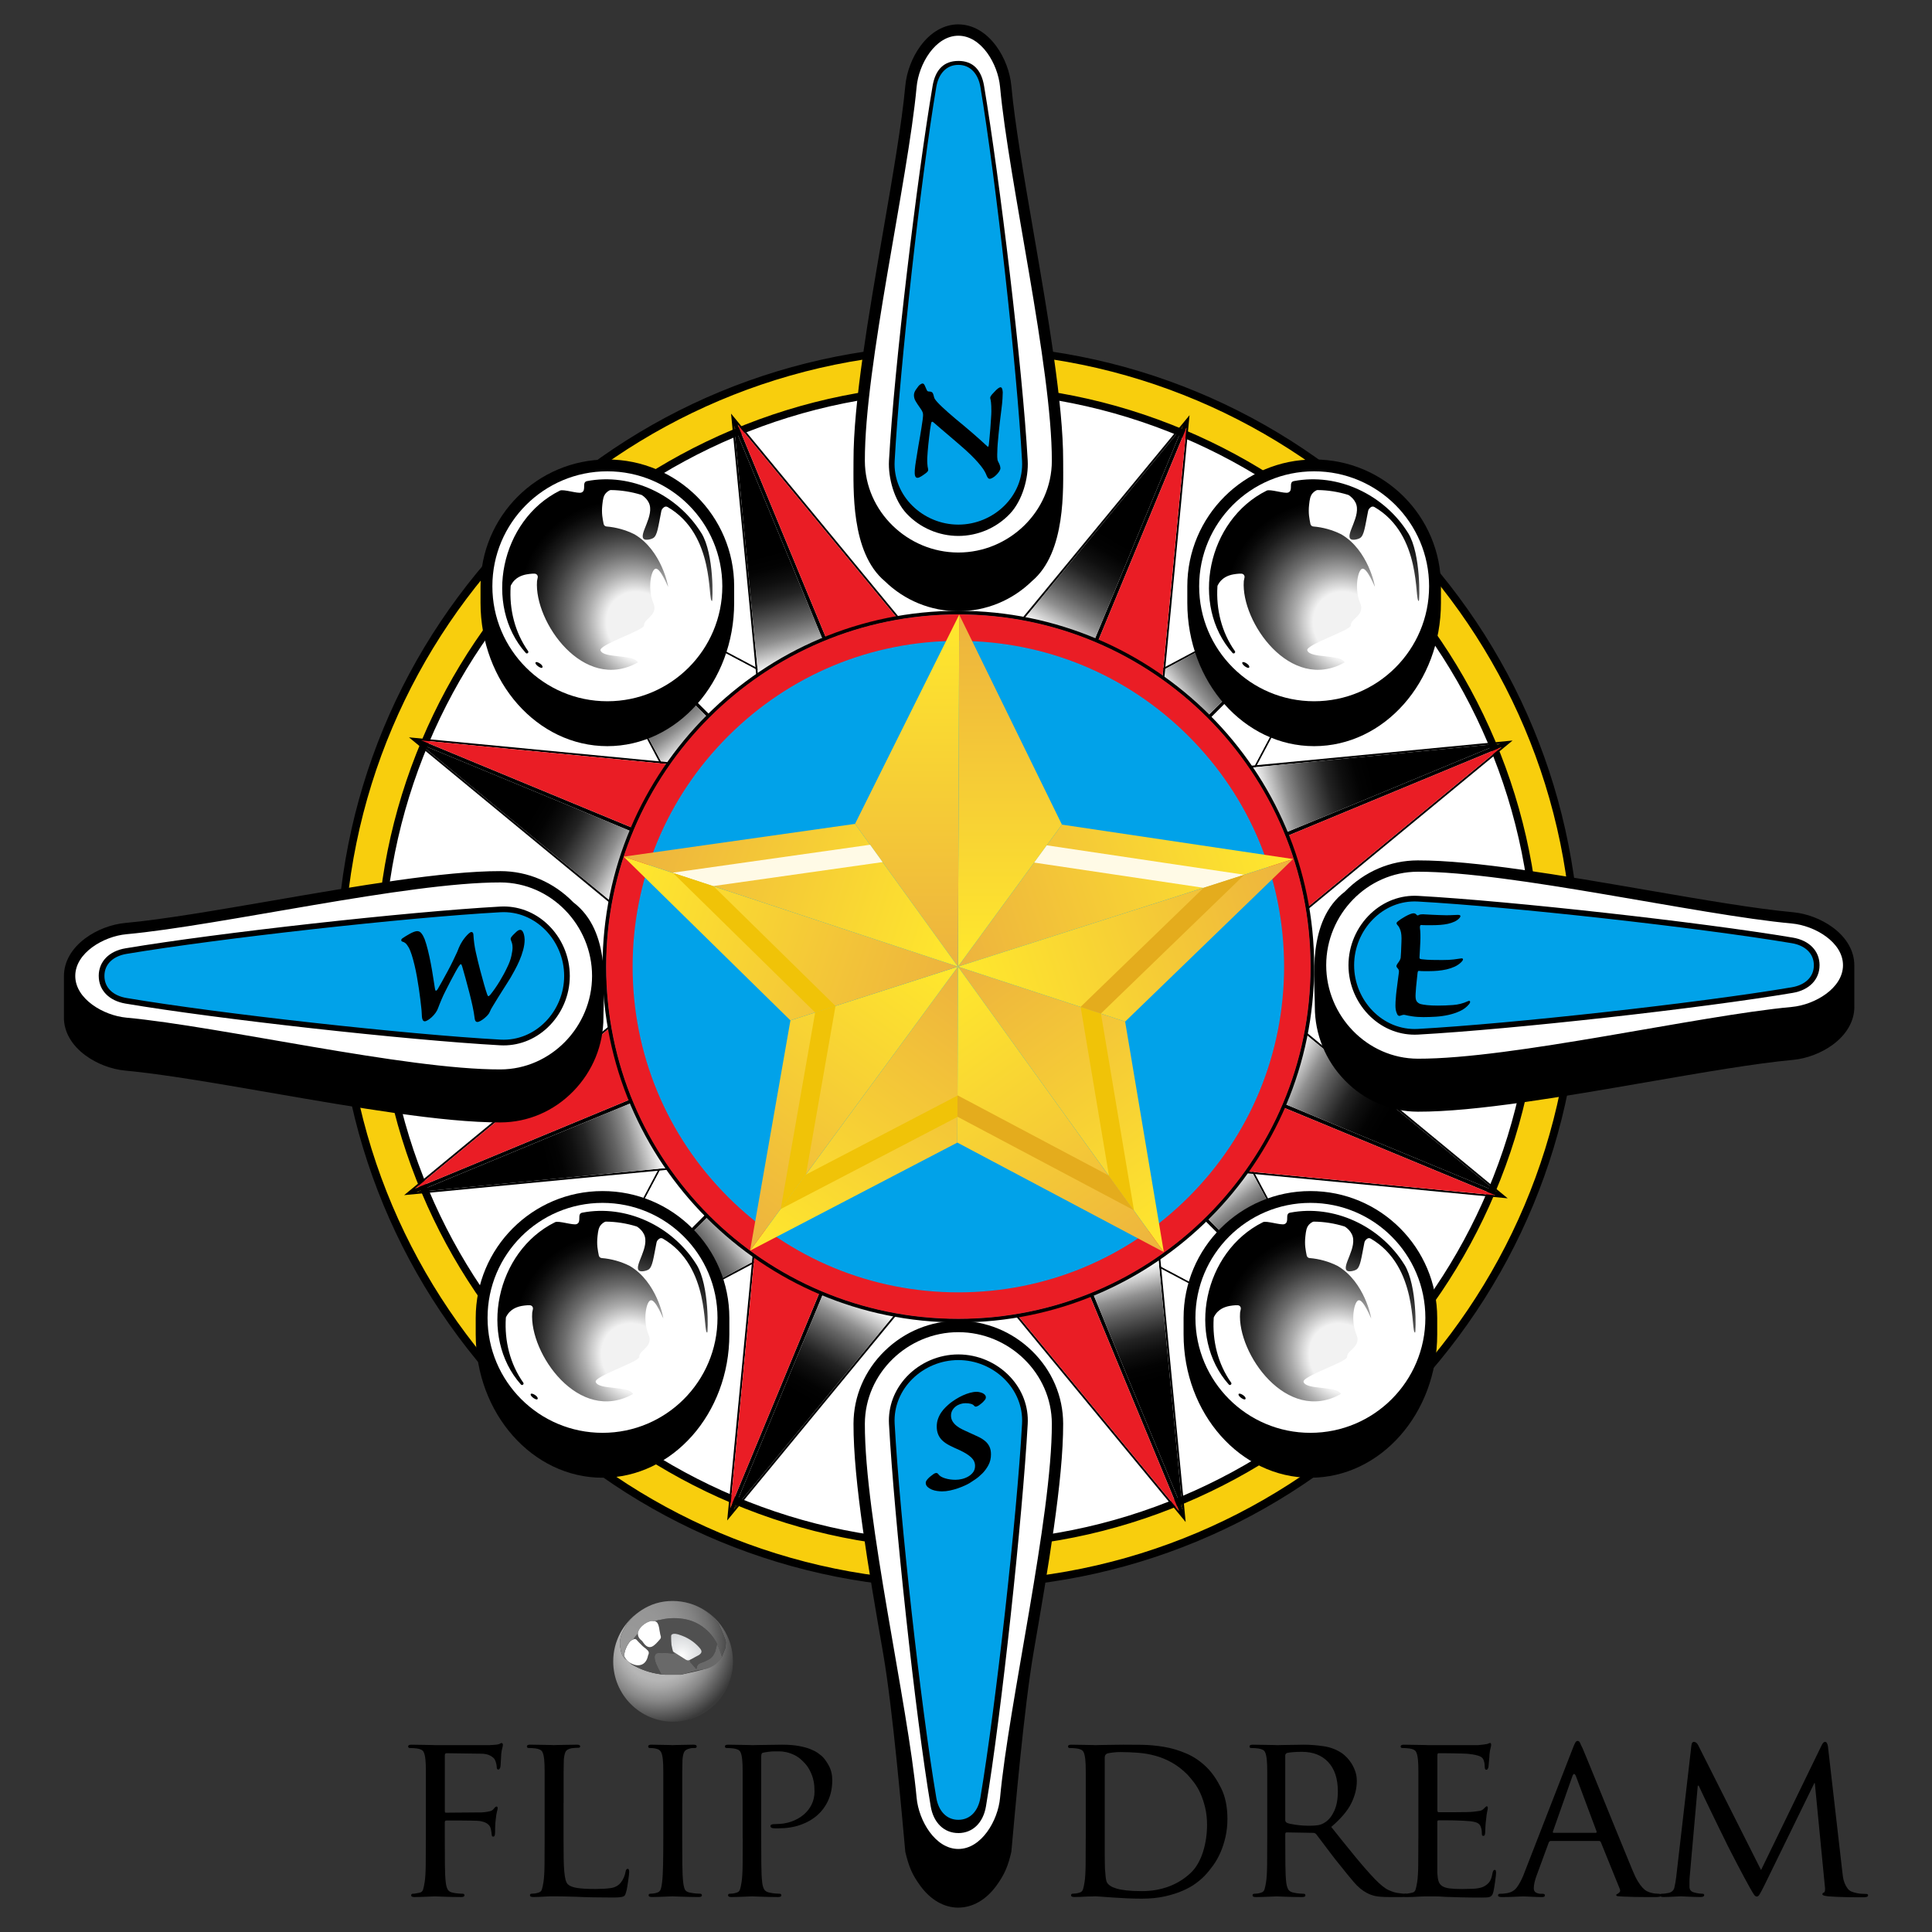 <?xml version="1.0" encoding="UTF-8"?><svg id="Vectoriel_02" xmlns="http://www.w3.org/2000/svg" xmlns:xlink="http://www.w3.org/1999/xlink" viewBox="0 0 1000 1000"><rect x="0" y="0" width="1000" height="1000" fill="#333333" stroke="none"/><defs><style>.cls-1{fill:#fffae6;}.cls-2{fill:#fff;}.cls-3{fill:#ea1d25;}.cls-4{fill:url(#Dégradé_sans_nom_62);}.cls-5{fill:#01a2e9;}.cls-6{fill:url(#Dégradé_sans_nom_29);}.cls-7{fill:#565656;}.cls-8{fill:url(#Dégradé_sans_nom_36-8);}.cls-9{fill:url(#Dégradé_sans_nom_14-2);}.cls-10{fill:url(#Dégradé_sans_nom_14);}.cls-11{fill:url(#Dégradé_sans_nom_31);}.cls-12{fill:url(#Dégradé_sans_nom_36-7);}.cls-13{fill:url(#Dégradé_sans_nom_36-11);}.cls-14{fill:#696969;}.cls-15{fill:url(#Dégradé_sans_nom_70);}.cls-16{fill:url(#Dégradé_sans_nom_36-9);}.cls-17{fill:url(#Dégradé_sans_nom_26);}.cls-18{fill:#505050;}.cls-19{fill:url(#Dégradé_sans_nom_36);}.cls-20{fill:url(#Dégradé_sans_nom_30-2);}.cls-21{fill:url(#Dégradé_sans_nom_23-5);}.cls-22{fill:#f0c308;}.cls-23{fill:url(#Dégradé_sans_nom_36-10);}.cls-24{fill:url(#Dégradé_sans_nom_14-3);}.cls-25{fill:url(#Dégradé_sans_nom_36-5);}.cls-26{fill:#e4ac1d;}.cls-27{fill:url(#Dégradé_sans_nom_23-4);}.cls-28{fill:url(#Dégradé_sans_nom_36-6);}.cls-29{fill:url(#Dégradé_sans_nom_36-4);}.cls-30{fill:url(#Dégradé_sans_nom_36-3);}.cls-31{fill:#f8ce0d;}.cls-32{fill:url(#Dégradé_sans_nom_29-2);}.cls-33{fill:url(#Dégradé_sans_nom_23-2);}.cls-34{fill:url(#Dégradé_sans_nom_36-2);}.cls-35{fill:url(#Dégradé_sans_nom_23-3);}.cls-36{fill:url(#Dégradé_sans_nom_23);}.cls-37{fill:url(#Dégradé_sans_nom_14-4);}.cls-38{fill:url(#Dégradé_sans_nom_36-12);}.cls-39{fill:url(#Dégradé_sans_nom_30);}</style><radialGradient id="Dégradé_sans_nom_26" cx="340.87" cy="851.49" fx="340.87" fy="851.49" r="41.27" gradientUnits="userSpaceOnUse"><stop offset=".44" stop-color="#b6b6b6"/><stop offset=".53" stop-color="#a9a9a9"/><stop offset=".7" stop-color="#878787"/><stop offset=".91" stop-color="#515151"/><stop offset="1" stop-color="#3a3a3a"/></radialGradient><radialGradient id="Dégradé_sans_nom_70" cx="324.41" cy="851.15" fx="324.41" fy="851.15" r="51.52" gradientUnits="userSpaceOnUse"><stop offset="0" stop-color="#999"/><stop offset=".39" stop-color="#969696"/><stop offset=".58" stop-color="#8f8f8f"/><stop offset=".72" stop-color="#828282"/><stop offset=".85" stop-color="#6f6f6f"/><stop offset=".95" stop-color="#585858"/><stop offset="1" stop-color="#4b4b4b"/></radialGradient><radialGradient id="Dégradé_sans_nom_62" cx="352.71" cy="857.06" fx="352.71" fy="857.06" r="14.58" gradientUnits="userSpaceOnUse"><stop offset=".01" stop-color="#fff"/><stop offset=".28" stop-color="#eeeff0"/><stop offset=".72" stop-color="#d8dadc"/><stop offset="1" stop-color="#d1d3d6"/></radialGradient><linearGradient id="Dégradé_sans_nom_36" x1="-2166.31" y1="2802.95" x2="-2150.2" y2="2686.62" gradientTransform="translate(-92.18 -3125.8) rotate(-45)" gradientUnits="userSpaceOnUse"><stop offset="0" stop-color="#fff"/><stop offset="0" stop-color="#fdfdfd"/><stop offset=".06" stop-color="#c2c2c2"/><stop offset=".11" stop-color="#8f8f8f"/><stop offset=".17" stop-color="#636363"/><stop offset=".23" stop-color="#3f3f3f"/><stop offset=".28" stop-color="#232323"/><stop offset=".34" stop-color="#0f0f0f"/><stop offset=".4" stop-color="#030303"/><stop offset=".46" stop-color="#000"/></linearGradient><linearGradient id="Dégradé_sans_nom_36-2" x1="755.65" y1="-4058.25" x2="771.76" y2="-4174.58" gradientTransform="translate(-2795.95 2698.01) rotate(45)" xlink:href="#Dégradé_sans_nom_36"/><linearGradient id="Dégradé_sans_nom_36-3" x1="-6707.44" y1="-6541.03" x2="-6691.33" y2="-6657.35" gradientTransform="translate(-8735.76 730.72) rotate(135)" xlink:href="#Dégradé_sans_nom_36"/><linearGradient id="Dégradé_sans_nom_36-4" x1="-9427.67" y1="733.96" x2="-9411.55" y2="617.63" gradientTransform="translate(-6801.07 -5510.54) rotate(-135)" xlink:href="#Dégradé_sans_nom_36"/><linearGradient id="Dégradé_sans_nom_36-5" x1="-609.15" y1="1834.95" x2="-591.49" y2="1707.89" gradientTransform="translate(270.99 -1584.14) rotate(-22.5)" xlink:href="#Dégradé_sans_nom_36"/><linearGradient id="Dégradé_sans_nom_36-6" x1="-4340.72" y1="3520.65" x2="-4323.06" y2="3393.59" gradientTransform="translate(-1265.17 -4906.55) rotate(-67.5)" xlink:href="#Dégradé_sans_nom_36"/><linearGradient id="Dégradé_sans_nom_36-7" x1="-8212.76" y1="2128.71" x2="-8195.11" y2="2001.65" gradientTransform="translate(-4770.23 -6186.4) rotate(-112.5)" xlink:href="#Dégradé_sans_nom_36"/><linearGradient id="Dégradé_sans_nom_36-8" x1="-9995.32" y1="-1574.95" x2="-9977.67" y2="-1702.02" gradientTransform="translate(-8185.99 -4607.79) rotate(-157.5)" xlink:href="#Dégradé_sans_nom_36"/><linearGradient id="Dégradé_sans_nom_36-9" x1="-8678.42" y1="-5393.84" x2="-8660.77" y2="-5520.91" gradientTransform="translate(-9500.28 -1004.51) rotate(157.5)" xlink:href="#Dégradé_sans_nom_36"/><linearGradient id="Dégradé_sans_nom_36-10" x1="-5081.35" y1="-7135.69" x2="-5063.69" y2="-7262.75" gradientTransform="translate(-7871.37 2514.7) rotate(112.5)" xlink:href="#Dégradé_sans_nom_36"/><linearGradient id="Dégradé_sans_nom_36-11" x1="-1360.4" y1="-5758.55" x2="-1342.75" y2="-5885.61" gradientTransform="translate(-4146.85 3875.87) rotate(67.5)" xlink:href="#Dégradé_sans_nom_36"/><linearGradient id="Dégradé_sans_nom_36-12" x1="264" y1="-2130.51" x2="281.65" y2="-2257.57" gradientTransform="translate(-512.91 2196.9) rotate(22.5)" xlink:href="#Dégradé_sans_nom_36"/><linearGradient id="Dégradé_sans_nom_29" x1="488.04" y1="474.9" x2="660.8" y2="419.18" gradientUnits="userSpaceOnUse"><stop offset="0" stop-color="#edb33e"/><stop offset="1" stop-color="#ffe82d"/></linearGradient><linearGradient id="Dégradé_sans_nom_23" x1="522.75" y1="499" x2="522.75" y2="319.6" gradientUnits="userSpaceOnUse"><stop offset="0" stop-color="#ffe82d"/><stop offset="1" stop-color="#edb33e"/></linearGradient><linearGradient id="Dégradé_sans_nom_29-2" x1="469.53" y1="499" x2="469.53" y2="319.6" xlink:href="#Dégradé_sans_nom_29"/><linearGradient id="Dégradé_sans_nom_30" x1="517.65" y1="484.67" x2="624.48" y2="633.41" gradientUnits="userSpaceOnUse"><stop offset="0" stop-color="#edb33e"/><stop offset="1" stop-color="#ffe82d"/></linearGradient><linearGradient id="Dégradé_sans_nom_23-2" x1="504.43" y1="525.73" x2="677.19" y2="470.02" xlink:href="#Dégradé_sans_nom_23"/><linearGradient id="Dégradé_sans_nom_30-2" x1="516.53" y1="517.47" x2="410.73" y2="661.61" xlink:href="#Dégradé_sans_nom_30"/><linearGradient id="Dégradé_sans_nom_23-3" x1="473.47" y1="485.86" x2="367.66" y2="630" xlink:href="#Dégradé_sans_nom_23"/><linearGradient id="Dégradé_sans_nom_31" x1="487.61" y1="524.64" x2="316.38" y2="469.95" gradientUnits="userSpaceOnUse"><stop offset="0" stop-color="#edb33e"/><stop offset="1" stop-color="#ffe82d"/></linearGradient><linearGradient id="Dégradé_sans_nom_23-4" x1="503.66" y1="474.39" x2="332.43" y2="419.7" xlink:href="#Dégradé_sans_nom_23"/><linearGradient id="Dégradé_sans_nom_23-5" x1="474.31" y1="515.8" x2="581.13" y2="664.53" xlink:href="#Dégradé_sans_nom_23"/><radialGradient id="Dégradé_sans_nom_14" cx="695.69" cy="703.3" fx="695.69" fy="703.3" r="69.37" gradientTransform="translate(722.66 -218.05) rotate(50.68) scale(1 .86)" gradientUnits="userSpaceOnUse"><stop offset=".28" stop-color="#f2f2f2"/><stop offset=".43" stop-color="#ababab"/><stop offset=".58" stop-color="#6e6e6e"/><stop offset=".72" stop-color="#3e3e3e"/><stop offset=".84" stop-color="#1c1c1c"/><stop offset=".94" stop-color="#070707"/><stop offset="1" stop-color="#000"/></radialGradient><radialGradient id="Dégradé_sans_nom_14-2" cx="697.63" cy="324.64" fx="697.63" fy="324.64" r="69.37" gradientTransform="translate(471.51 -391.92) rotate(50.68) scale(1 .86)" xlink:href="#Dégradé_sans_nom_14"/><radialGradient id="Dégradé_sans_nom_14-3" cx="331.8" cy="324.64" fx="331.8" fy="324.64" r="69.37" gradientTransform="translate(337.49 -108.9) rotate(50.68) scale(1 .86)" xlink:href="#Dégradé_sans_nom_14"/><radialGradient id="Dégradé_sans_nom_14-4" cx="329.31" fx="329.31" r="69.37" gradientTransform="translate(588.43 65.4) rotate(50.68) scale(1 .86)" xlink:href="#Dégradé_sans_nom_14"/></defs><g id="Fond_Claire"><g><path d="m220.44,951.62v-34.4c0-1.59-.02-2.86-.06-3.8-.04-.94-.1-1.82-.18-2.64-.17-1.8-.49-3.15-.98-4.05-.49-.9-1.64-1.47-3.43-1.72-.41-.08-1-.14-1.78-.18-.78-.04-1.41-.06-1.9-.06-.57,0-.86-.29-.86-.86s.57-.86,1.72-.86c1.23,0,2.53.02,3.92.06,1.39.04,2.68.06,3.86.06s2.19.02,3,.06c.82.04,1.31.06,1.47.06h27.96c1.06-.08,2.02-.14,2.88-.18s1.53-.14,2.02-.31c.33-.08.61-.2.86-.37.25-.16.45-.24.61-.24.49,0,.74.33.74.98,0,.4-.1.94-.31,1.61-.21.68-.39,1.73-.55,3.17,0,.24-.02.67-.06,1.29-.04.61-.08,1.29-.12,2.02-.04.74-.08,1.43-.12,2.08-.04.66-.1,1.15-.18,1.47-.08.24-.21.49-.37.74-.17.24-.37.37-.61.37-.57,0-.86-.41-.86-1.23,0-.41-.08-1-.25-1.78-.17-.78-.41-1.49-.74-2.15-.33-.65-1.1-1.33-2.33-2.02-1.23-.69-2.9-1.04-5.03-1.04l-17.66-.24c-.57,0-.86.37-.86,1.11v28.68c0,.33.02.58.06.74.04.16.26.25.67.25l14.72-.12h2.58c.82,0,1.59-.04,2.33-.12,1.31-.16,2.35-.35,3.13-.55.78-.2,1.41-.63,1.9-1.29.57-.74,1.02-1.1,1.35-1.1.41,0,.61.29.61.86,0,.33-.12.94-.37,1.83s-.45,2.17-.61,3.84c-.16,1.05-.27,2.37-.31,3.96-.04,1.59-.06,2.6-.06,3,0,.49-.06.96-.18,1.41-.12.45-.39.68-.8.68-.49,0-.74-.33-.74-.98-.08-.57-.17-1.19-.25-1.84-.08-.65-.25-1.31-.49-1.96-.25-.74-.82-1.41-1.72-2.02-.9-.61-2.17-1.04-3.8-1.29-.66-.08-1.84-.14-3.56-.18s-3.52-.06-5.4-.06h-8.34c-.49,0-.74.33-.74.98v8.34c0,5.15.02,9.69.06,13.61.04,3.92.18,6.91.43,8.95.16,1.55.49,2.8.98,3.74.49.94,1.47,1.53,2.94,1.78.82.17,1.72.29,2.7.37.98.08,1.72.12,2.21.12.57,0,.86.29.86.86s-.57.86-1.72.86c-1.47,0-2.98-.02-4.54-.06-1.55-.04-2.99-.08-4.29-.12-1.31-.04-2.39-.08-3.25-.12-.86-.04-1.33-.06-1.41-.06-.16,0-.66.02-1.47.06-.82.04-1.78.08-2.88.12-1.1.04-2.23.08-3.37.12-1.15.04-2.13.06-2.94.06-1.15,0-1.72-.29-1.72-.86s.29-.86.86-.86c.49,0,1.04-.06,1.66-.19.61-.12,1.17-.22,1.66-.31,1.06-.16,1.74-.73,2.02-1.72.29-.98.55-2.25.8-3.8.33-2.12.51-5.15.55-9.07.04-3.92.06-8.42.06-13.49Z"/><path d="m291.69,933.22v18.64c0,3.84.02,7.13.06,9.87.04,2.74.14,5.03.31,6.87.16,1.84.39,3.29.67,4.35.29,1.06.67,1.84,1.17,2.33.9.9,2.45,1.53,4.66,1.9,2.21.37,5.44.55,9.69.55,2.86,0,5.42-.14,7.66-.43,2.25-.29,4.03-1.21,5.33-2.76.65-.82,1.21-1.73,1.66-2.76.45-1.02.75-2.06.92-3.13.16-.9.53-1.35,1.1-1.35.49,0,.74.53.74,1.59,0,.25-.04.8-.12,1.66-.08.86-.2,1.8-.37,2.82-.16,1.02-.33,2.08-.49,3.19-.16,1.1-.37,2.02-.61,2.76-.17.66-.35,1.17-.55,1.53-.2.37-.53.63-.98.8-.45.16-1.08.29-1.9.37-.82.08-1.96.12-3.43.12-7.52,0-13.78-.12-18.76-.37-2.45-.08-4.62-.14-6.5-.18-1.88-.04-3.64-.06-5.27-.06h-1.59c-.82,0-1.76.04-2.82.12-1.15.08-2.25.14-3.31.18-1.06.04-2.04.06-2.94.06-1.15,0-1.72-.29-1.72-.86s.29-.86.86-.86c.49,0,1.04-.04,1.66-.12.61-.08,1.17-.2,1.66-.37,1.06-.24,1.74-.84,2.02-1.78.29-.94.55-2.19.8-3.74.33-2.12.51-5.15.55-9.07.04-3.92.06-8.42.06-13.49v-34.4c0-1.59-.02-2.86-.06-3.8-.04-.94-.1-1.82-.18-2.64-.17-1.8-.49-3.15-.98-4.05-.49-.9-1.64-1.47-3.43-1.72-.41-.08-1-.14-1.78-.18-.78-.04-1.41-.06-1.9-.06-.57,0-.86-.29-.86-.86s.57-.86,1.72-.86c1.23,0,2.53.02,3.92.06,1.39.04,2.68.06,3.86.06s2.19.02,3,.06c.82.04,1.31.06,1.47.06.08,0,.61-.02,1.59-.06.98-.04,2.08-.06,3.31-.06s2.49-.02,3.8-.06c1.31-.04,2.37-.06,3.19-.06,1.14,0,1.72.29,1.72.86,0,.49-.29.74-.86.74-.41,0-.94.02-1.59.06-.66.04-1.31.1-1.96.18-1.64.33-2.68.92-3.13,1.78-.45.86-.76,2.23-.92,4.11,0,.82-.02,1.7-.06,2.64-.04.94-.06,2.21-.06,3.8v16Z"/><path d="m353.12,933.22v18.39c0,5.07.02,9.57.06,13.49.04,3.92.18,6.95.43,9.07.16,1.55.45,2.8.86,3.74.41.94,1.43,1.53,3.07,1.78.82.17,1.72.29,2.7.37.98.08,1.72.12,2.21.12.57,0,.86.29.86.86s-.57.86-1.72.86c-1.47,0-2.98-.02-4.54-.06-1.55-.04-2.99-.08-4.29-.12-1.31-.04-2.39-.08-3.25-.12-.86-.04-1.33-.06-1.41-.06-.16,0-.66.02-1.47.06-.82.04-1.78.08-2.88.12-1.1.04-2.23.08-3.37.12-1.15.04-2.13.06-2.94.06-1.15,0-1.72-.29-1.72-.86s.29-.86.86-.86c.49,0,1.04-.04,1.66-.12.61-.08,1.17-.2,1.66-.37,1.06-.24,1.76-.84,2.08-1.78.33-.94.57-2.19.74-3.74.25-2.12.41-5.15.49-9.07.08-3.92.12-8.42.12-13.49v-34.4c0-1.59-.02-2.86-.06-3.8-.04-.94-.1-1.82-.18-2.64-.17-1.8-.49-3.13-.98-3.99-.49-.86-1.31-1.41-2.45-1.65-.66-.16-1.27-.27-1.84-.31-.57-.04-1.06-.06-1.47-.06-.57,0-.86-.29-.86-.86s.57-.86,1.72-.86c.9,0,1.94.02,3.13.06,1.18.04,2.33.06,3.43.06s2.06.02,2.88.06c.82.04,1.31.06,1.47.06.08,0,.55-.02,1.41-.06.86-.04,1.84-.06,2.94-.06s2.25-.02,3.43-.06c1.18-.04,2.19-.06,3-.06,1.14,0,1.72.29,1.72.86s-.29.86-.86.86h-1.17c-.37,0-.88.08-1.53.25-1.47.33-2.43.9-2.88,1.72-.45.82-.76,2.17-.92,4.05,0,.82-.02,1.7-.06,2.64-.04.94-.06,2.21-.06,3.8v16Z"/><path d="m384.4,951.62v-34.4c0-1.59-.02-2.86-.06-3.8-.04-.94-.1-1.82-.18-2.64-.17-1.8-.49-3.15-.98-4.05-.49-.9-1.64-1.47-3.43-1.72-.41-.08-1-.14-1.78-.18-.78-.04-1.41-.06-1.9-.06-.57,0-.86-.29-.86-.86s.57-.86,1.72-.86c1.23,0,2.53.02,3.92.06,1.39.04,2.68.06,3.86.06s2.21.02,3.07.06c.86.04,1.41.06,1.66.06.57,0,1.47-.02,2.7-.06,1.23-.04,2.58-.06,4.05-.06s2.96-.02,4.48-.06c1.51-.04,2.88-.06,4.11-.06,3.43,0,6.36.23,8.77.68,2.41.45,4.42,1,6.01,1.65,1.59.66,2.84,1.31,3.74,1.96.9.65,1.59,1.19,2.08,1.59,1.23,1.15,2.43,2.8,3.62,4.97,1.18,2.17,1.78,4.68,1.78,7.54,0,3.76-.67,7.17-2.02,10.24-1.35,3.07-3.25,5.68-5.7,7.85s-5.38,3.84-8.77,5.03c-3.39,1.19-7.17,1.78-11.34,1.78h-1.53c-.7,0-1.21-.04-1.53-.12-.25,0-.49-.1-.74-.3s-.37-.43-.37-.68c0-.41.18-.69.55-.86.37-.16,1.12-.25,2.27-.25,2.94,0,5.62-.43,8.03-1.29,2.41-.86,4.52-2.04,6.32-3.56,1.8-1.51,3.19-3.29,4.17-5.33.98-2.04,1.47-4.25,1.47-6.62,0-.82-.04-1.84-.12-3.06-.08-1.23-.33-2.55-.74-3.99-.41-1.43-1.02-2.9-1.84-4.41-.82-1.51-1.96-2.96-3.43-4.35-1.39-1.39-2.82-2.43-4.29-3.13s-2.86-1.19-4.17-1.47c-1.31-.29-2.51-.43-3.62-.43h-2.51c-.9,0-1.98.08-3.25.25-1.27.16-2.19.33-2.76.49-.57.08-.86.74-.86,1.96v42.43c0,5.07.02,9.57.06,13.49.04,3.92.18,6.95.43,9.07.16,1.55.51,2.8,1.04,3.74.53.94,1.61,1.53,3.25,1.78.74.17,1.59.29,2.58.37.98.08,1.72.12,2.21.12.57,0,.86.29.86.86s-.57.86-1.72.86c-1.47,0-2.98-.02-4.54-.06-1.55-.04-2.96-.08-4.23-.12-1.27-.04-2.35-.08-3.25-.12-.9-.04-1.39-.06-1.47-.06s-.53.02-1.35.06c-.82.04-1.78.08-2.88.12-1.1.04-2.25.08-3.43.12-1.19.04-2.19.06-3,.06-1.15,0-1.72-.29-1.72-.86s.29-.86.86-.86c.49,0,1.04-.04,1.66-.12.61-.08,1.17-.2,1.66-.37,1.06-.24,1.74-.84,2.02-1.78.29-.94.55-2.19.8-3.74.33-2.12.51-5.15.55-9.07.04-3.92.06-8.42.06-13.49Z"/><path d="m561.99,951.62v-34.4c0-1.59-.02-2.86-.06-3.8-.04-.94-.1-1.82-.18-2.64-.17-1.8-.49-3.15-.98-4.05-.49-.9-1.64-1.47-3.43-1.72-.41-.08-1-.14-1.78-.18-.78-.04-1.41-.06-1.9-.06-.57,0-.86-.29-.86-.86s.57-.86,1.72-.86c1.23,0,2.53.02,3.92.06,1.39.04,2.7.06,3.92.06s2.27.02,3.13.06c.86.04,1.37.06,1.53.06.33,0,.96-.02,1.9-.06.94-.04,2.08-.06,3.43-.06s2.8-.02,4.35-.06c1.55-.04,3.15-.06,4.78-.06,2.7,0,5.87.02,9.5.06,3.64.04,7.44.39,11.4,1.04,3.96.66,7.89,1.82,11.77,3.5,3.88,1.68,7.42,4.11,10.61,7.3,2.7,2.7,5.13,6.23,7.3,10.61,2.17,4.38,3.25,9.67,3.25,15.88,0,3.27-.33,6.36-.98,9.26-.66,2.9-1.51,5.58-2.58,8.03-1.06,2.45-2.31,4.68-3.74,6.68-1.43,2-2.88,3.78-4.35,5.33-1.15,1.23-2.64,2.54-4.48,3.92-1.84,1.39-4.09,2.68-6.75,3.86-2.66,1.19-5.76,2.19-9.32,3s-7.62,1.23-12.2,1.23c-2.37,0-4.89-.06-7.54-.18-2.66-.12-5.17-.27-7.54-.43-2.37-.16-4.37-.31-6.01-.43-1.64-.12-2.58-.18-2.82-.18-.16,0-.66.02-1.47.06-.82.04-1.8.06-2.94.06-1.15.08-2.29.14-3.43.18-1.15.04-2.17.06-3.07.06-1.15,0-1.72-.29-1.72-.86s.29-.86.86-.86c.49,0,1.04-.04,1.66-.12.61-.08,1.17-.2,1.66-.37,1.06-.24,1.74-.84,2.02-1.78.29-.94.55-2.19.8-3.74.33-2.12.51-5.15.55-9.07.04-3.92.06-8.42.06-13.49Zm9.81-41.94v49.6c0,2.01.02,3.7.06,5.09.04,1.39.06,2.33.06,2.82.08,1.31.2,2.74.37,4.29.16,1.55.45,2.62.86,3.19.33.49.86.98,1.59,1.47.74.49,1.78.94,3.13,1.35,1.35.41,3.08.74,5.21.98,2.12.24,4.78.37,7.97.37,4.99,0,9.63-.8,13.92-2.39,4.29-1.6,8.07-3.94,11.34-7.05,1.39-1.31,2.62-2.88,3.68-4.72,1.06-1.84,1.94-3.84,2.64-6.01.69-2.16,1.23-4.46,1.59-6.87.37-2.41.55-4.8.55-7.17,0-3.27-.33-6.27-.98-9.01-.66-2.74-1.47-5.19-2.45-7.36-.98-2.16-2.08-4.05-3.31-5.64-1.23-1.59-2.37-2.96-3.43-4.11-2.53-2.53-5.17-4.58-7.91-6.13-2.74-1.55-5.58-2.74-8.52-3.56-2.94-.82-5.97-1.35-9.07-1.59-3.11-.24-6.25-.37-9.44-.37-1.06,0-2.29.08-3.68.24-1.39.17-2.33.33-2.82.49-.9.33-1.35,1.02-1.35,2.09Z"/><path d="m655.92,951.62v-34.4c0-1.59-.02-2.86-.06-3.8-.04-.94-.1-1.82-.18-2.64-.17-1.8-.49-3.15-.98-4.05-.49-.9-1.64-1.47-3.43-1.72-.41-.08-1-.14-1.78-.18-.78-.04-1.41-.06-1.9-.06-.57,0-.86-.29-.86-.86s.57-.86,1.72-.86c1.23,0,2.55.02,3.99.06,1.43.04,2.76.06,3.99.06s2.29.02,3.19.06c.9.04,1.43.06,1.59.06.25,0,.94-.02,2.08-.06,1.14-.04,2.41-.06,3.8-.06s2.8-.02,4.23-.06c1.43-.04,2.55-.06,3.37-.06,3.43,0,6.93.27,10.48.8,3.56.53,6.76,1.78,9.63,3.74.65.49,1.41,1.17,2.27,2.02.86.86,1.67,1.9,2.45,3.13.78,1.22,1.43,2.6,1.96,4.11.53,1.51.8,3.17.8,4.97,0,3.84-.96,7.71-2.88,11.59-1.92,3.88-5.38,7.95-10.36,12.2,4.41,5.56,8.5,10.63,12.26,15.21,3.76,4.58,7.19,8.5,10.3,11.77,2.86,2.94,5.23,4.84,7.11,5.7,1.88.86,3.51,1.37,4.91,1.53,1.06.17,1.88.27,2.45.31.57.04,1.02.06,1.35.06.65,0,.98.29.98.86,0,.33-.18.55-.55.67-.37.12-1.04.19-2.02.19h-6.74c-3.11,0-5.46-.17-7.05-.49-1.59-.32-3.09-.86-4.48-1.59-2.37-1.23-4.64-3.11-6.81-5.64-2.17-2.53-4.8-5.76-7.91-9.69-1.15-1.39-2.29-2.84-3.43-4.35-1.15-1.51-2.23-2.94-3.25-4.29-1.02-1.35-1.96-2.59-2.82-3.74-.86-1.14-1.58-2.08-2.15-2.82-.41-.41-.9-.61-1.47-.61l-13.73-.24c-.49,0-.74.29-.74.86v2.45c0,5.07.02,9.55.06,13.43.04,3.88.18,6.89.43,9.01.16,1.55.51,2.8,1.04,3.74.53.94,1.61,1.53,3.25,1.78.74.17,1.59.29,2.58.37.98.08,1.72.12,2.21.12.57,0,.86.29.86.86s-.57.86-1.72.86c-1.47,0-2.96-.02-4.48-.06-1.51-.04-2.9-.08-4.17-.12-1.27-.04-2.33-.08-3.19-.12-.86-.04-1.33-.06-1.41-.06-1.64.08-3,.14-4.11.18-1.1.04-2.27.08-3.5.12-1.23.04-2.25.06-3.07.06-1.15,0-1.72-.29-1.72-.86s.29-.86.86-.86c.49,0,1.04-.04,1.66-.12.61-.08,1.17-.2,1.66-.37,1.06-.24,1.74-.84,2.02-1.78.29-.94.55-2.19.8-3.74.33-2.12.51-5.15.55-9.07.04-3.92.06-8.42.06-13.49Zm9.32-43.04v33.48c0,.57.25,1.02.74,1.35.41.25,1.02.45,1.84.61.82.17,1.78.33,2.88.49,1.1.17,2.27.29,3.49.37,1.23.08,2.45.12,3.68.12,1.31,0,2.66-.08,4.05-.25,1.39-.16,2.74-.69,4.05-1.59,1.88-1.23,3.43-3.19,4.66-5.89,1.23-2.7,1.84-6.05,1.84-10.06,0-6.54-1.66-11.59-4.97-15.14s-7.87-5.33-13.67-5.33c-1.64,0-3.19.06-4.66.18-1.47.12-2.49.27-3.07.43-.57.33-.86.74-.86,1.23Z"/><path d="m734.16,951.62v-34.4c0-1.59-.02-2.86-.06-3.8-.04-.94-.1-1.82-.18-2.64-.17-1.8-.49-3.15-.98-4.05-.49-.9-1.64-1.47-3.43-1.72-.41-.08-1-.14-1.78-.18-.78-.04-1.41-.06-1.9-.06-.57,0-.86-.29-.86-.86s.57-.86,1.72-.86c1.23,0,2.53.02,3.92.06,1.39.04,2.7.06,3.92.06s2.27.02,3.13.06c.86.04,1.37.06,1.53.06h25.75c1.06-.08,2.04-.18,2.94-.31.9-.12,1.55-.22,1.96-.31.25-.08.49-.18.74-.31.25-.12.49-.18.74-.18.33,0,.49.33.49.98,0,.41-.1.96-.31,1.66-.21.7-.39,1.78-.55,3.25,0,.24-.02.67-.06,1.29-.04.61-.1,1.29-.18,2.02-.08.74-.14,1.43-.18,2.08-.04.66-.1,1.15-.18,1.47-.08.24-.21.49-.37.73-.17.25-.37.37-.61.37-.57,0-.86-.45-.86-1.35,0-.41-.04-.96-.12-1.66-.08-.69-.25-1.37-.49-2.02-.16-.41-.39-.78-.67-1.1-.29-.32-.72-.61-1.29-.86-.57-.25-1.31-.47-2.21-.67-.9-.2-2.08-.39-3.56-.55-.49-.08-1.51-.14-3.07-.18-1.55-.04-3.21-.08-4.97-.12-1.76-.04-3.37-.06-4.84-.06h-2.7c-.41,0-.61.37-.61,1.1v28.33c0,.73.2,1.1.61,1.1h8.58c2.04,0,3.96-.02,5.76-.06,1.8-.04,3.02-.1,3.68-.18,1.31-.16,2.37-.31,3.19-.43.82-.12,1.51-.47,2.08-1.04.9-.9,1.43-1.35,1.59-1.35.41,0,.61.29.61.86,0,.33-.1.94-.31,1.84-.21.9-.39,2.21-.55,3.93-.16,1.06-.29,2.35-.37,3.86-.08,1.51-.12,2.47-.12,2.88s-.06.84-.18,1.29c-.12.45-.39.67-.8.67-.49,0-.74-.32-.74-.98,0-.49-.02-1.02-.06-1.59-.04-.57-.18-1.18-.43-1.84-.17-.74-.59-1.39-1.29-1.96-.7-.57-2.11-.98-4.23-1.23-.74-.08-1.92-.16-3.56-.25-1.64-.08-3.31-.14-5.03-.18-1.72-.04-3.31-.06-4.78-.06h-2.94c-.49,0-.74.25-.74.74v26.49c.08,1.72.29,3.13.61,4.23.33,1.11.96,1.96,1.9,2.58.94.61,2.23,1.02,3.86,1.23,1.63.21,3.8.31,6.5.31,1.39,0,3.19-.04,5.4-.12,2.21-.08,4-.41,5.4-.98,1.39-.65,2.47-1.49,3.25-2.51.78-1.02,1.33-2.6,1.66-4.72.25-1.06.61-1.59,1.1-1.59.33,0,.53.16.61.49.08.33.12.7.12,1.1,0,.17-.04.68-.12,1.53-.08.86-.21,1.84-.37,2.94-.17,1.1-.33,2.17-.49,3.19-.16,1.02-.33,1.82-.49,2.39-.16.65-.39,1.16-.67,1.53-.29.37-.63.63-1.04.8-.41.16-.96.26-1.66.31-.7.04-1.58.06-2.64.06-4.09,0-7.69-.04-10.79-.12-3.11-.08-5.76-.16-7.97-.24-2.29-.17-4.15-.25-5.58-.25h-4.97c-.9,0-1.92.04-3.07.12-1.06.08-2.15.14-3.25.18-1.1.04-2.11.06-3,.06-1.15,0-1.72-.29-1.72-.86s.29-.86.86-.86c.49,0,1.04-.06,1.66-.19.61-.12,1.17-.22,1.66-.31,1.06-.16,1.74-.73,2.02-1.72.29-.98.55-2.25.8-3.8.33-2.12.51-5.15.55-9.07.04-3.92.06-8.42.06-13.49Z"/><path d="m788.61,970.38l25.38-65.24c.65-1.72,1.14-2.82,1.47-3.31.33-.49.69-.73,1.1-.73.57,0,1,.35,1.29,1.04.29.7.71,1.62,1.29,2.76.33.74,1.04,2.45,2.15,5.15,1.1,2.7,2.43,5.95,3.99,9.75,1.55,3.8,3.25,7.97,5.09,12.51,1.84,4.54,3.66,9.01,5.46,13.43,1.8,4.42,3.51,8.61,5.15,12.57,1.63,3.97,2.98,7.26,4.05,9.87.98,2.37,1.9,4.25,2.76,5.64s1.67,2.49,2.45,3.31c.78.82,1.49,1.39,2.15,1.72.65.33,1.27.57,1.84.74.82.24,1.59.41,2.33.49.74.08,1.39.12,1.96.12.33,0,.63.06.92.18.29.12.43.35.43.67s-.25.55-.74.67c-.49.12-1.06.19-1.72.19h-6.32c-1.59,0-3.31-.02-5.15-.06-1.84-.04-3.7-.1-5.58-.18-1.06-.08-1.96-.14-2.7-.18s-1.1-.22-1.1-.55c0-.24.06-.39.18-.43.12-.04.31-.14.55-.31.33-.16.67-.45,1.04-.86.37-.41.35-1.06-.06-1.96l-9.69-23.91c-.25-.41-.57-.61-.98-.61h-24.89c-.49,0-.86.29-1.1.86l-6.13,16.68c-1.06,2.78-1.59,5.11-1.59,6.99,0,1.06.39,1.8,1.17,2.21.78.41,1.61.61,2.51.61h.98c.74,0,1.1.29,1.1.86s-.53.86-1.59.86c-.66,0-1.47-.02-2.45-.06s-1.96-.08-2.94-.12-1.86-.08-2.64-.12c-.78-.04-1.33-.06-1.66-.06-.25,0-.76.02-1.53.06-.78.04-1.68.08-2.7.12-1.02.04-2.13.08-3.31.12-1.19.04-2.31.06-3.37.06-1.39,0-2.08-.29-2.08-.86s.33-.86.98-.86c.41,0,.94-.02,1.59-.06.65-.04,1.18-.1,1.59-.18,2.45-.33,4.31-1.35,5.58-3.07,1.27-1.72,2.43-3.88,3.49-6.5Zm15.57-21.71h21.83c.33,0,.45-.24.37-.74l-10.67-28.57c-.66-1.55-1.27-1.55-1.84,0l-10.06,28.57c-.17.49-.04.74.37.74Z"/><path d="m946.19,904.4l7.36,64.14c.08.9.2,1.9.37,3,.16,1.1.45,2.17.86,3.19.41,1.02.94,1.96,1.59,2.82.65.86,1.55,1.45,2.7,1.78,1.55.49,2.96.78,4.23.86,1.27.08,2.19.12,2.76.12s.86.25.86.74c0,.33-.21.57-.61.74-.41.16-.94.24-1.59.24h-3.37c-1.59,0-3.35-.02-5.27-.06-1.92-.04-3.78-.1-5.58-.18-1.8-.08-3.19-.17-4.17-.25-1.31-.16-2.15-.33-2.51-.49-.37-.16-.55-.37-.55-.61,0-.41.25-.69.74-.86.33-.08.53-.47.61-1.17.08-.69.04-1.53-.12-2.51l-5.15-52.98h-.25l-26,53.22c-1.15,2.29-1.94,3.78-2.39,4.47-.45.7-.92,1.04-1.41,1.04s-.96-.33-1.41-.98c-.45-.65-1.21-1.92-2.27-3.8-.74-1.31-1.68-3.02-2.82-5.15-1.15-2.12-2.33-4.37-3.56-6.74-1.23-2.37-2.41-4.66-3.56-6.87-1.15-2.21-2.04-4.01-2.7-5.4-.82-1.63-1.9-3.84-3.25-6.62-1.35-2.78-2.72-5.6-4.11-8.46-1.39-2.86-2.68-5.54-3.86-8.03-1.19-2.49-2.02-4.27-2.51-5.33h-.49l-4.17,47.09c-.08.82-.12,1.68-.12,2.57v2.7c0,1.55.86,2.54,2.58,2.94.9.24,1.72.41,2.45.49.74.08,1.31.12,1.72.12.57,0,.86.24.86.73,0,.65-.66.98-1.96.98-.98,0-2.02-.02-3.13-.06s-2.13-.08-3.07-.12c-.94-.04-1.76-.08-2.45-.12-.7-.04-1.17-.06-1.41-.06s-.72.02-1.41.06c-.7.04-1.49.08-2.39.12-.9.04-1.82.08-2.76.12-.94.04-1.78.06-2.51.06-1.23,0-1.84-.33-1.84-.98,0-.49.37-.73,1.1-.73.41,0,.84-.02,1.29-.06.45-.04,1.08-.14,1.9-.31,1.8-.33,2.88-1.31,3.25-2.94.37-1.63.67-3.43.92-5.39l7.85-68.06c.16-1.23.57-1.84,1.23-1.84.9,0,1.63.53,2.21,1.59l32.62,64.75,31.39-64.63c.57-1.14,1.14-1.72,1.72-1.72.82,0,1.35.94,1.59,2.82Z"/></g><g><path class="cls-17" d="m379.38,859.97c0-12.51-7.33-23.3-17.89-28.27,2.41,1.16,4.65,2.64,6.61,4.45,1.33,1.23,2.49,2.66,3.73,3.99.04.07.08.13.13.2,0,.02.03.04.05.06,1.2,2.89,2.55,5.73,3.54,8.68.08.23.12.47.14.72.1,1-.18,2.11-.22,3.14-.6,1.52-1.21,3.05-1.81,4.57-.41.54-.83,1.07-1.24,1.61-2.34,2.53-5.32,4.07-8.53,5-3.77,1.09-7.64,1.81-11.47,2.7h-8.33c-.44-.05-.88-.09-1.32-.13-.11-.01-.21-.02-.32-.03-.04,0-.08,0-.12-.02-5.54-.68-10.73-2.42-15.53-5.28-.08-.05-.13-.12-.21-.19-.04-.03-.08-.05-.13-.08-.75-.68-1.52-1.35-2.28-2.03-.01,0-.01-.01-.02-.01-1.54-.89-2.69-3.05-2.98-5.69-.05-.21-.09-.41-.12-.62-.03-.17-.05-.34-.08-.51-.01-.05-.02-.1-.03-.15-.02-.21-.05-.42-.06-.63-.02-.18-.03-.35-.03-.53-.06-1.93.36-3.82,1.13-5.67.71-1.38,1.41-2.77,2.12-4.15.04-.06.08-.13.12-.19-.01-.05-.02-.1-.03-.15.04.01.07.02.1.03,1.73-2.41,3.75-4.45,6.04-6.18-7.84,5.66-12.95,14.9-12.95,25.35,0,17.23,13.88,31.19,31,31.19s31-13.96,31-31.19Z"/><path class="cls-18" d="m371.2,850.97h0c-.07.19-.94,3.72-.94,3.81-1.56,3.65-2.7,3.87-5.47,5.22-1.71.83-4.05.83-4.21,3.51-.01.13-.15.26-.23.38-.15-.18-.29-.36-.44-.53-.53-.63-1.06-1.25-1.6-1.87-.34-.39-.78-.73-1.03-1.18-.18-.32-.11-.77-.16-1.17,1.57-.84,3.14-1.67,4.71-2.51h0c1.59-1.17,1.71-2.09.24-3.76-2.9-3.33-6.56-5.54-10.74-6.83-1.07-.33-2.5-.7-3.5-.1-.28.17-.38.4-.46.71-.03.1-.01.3-.01.44v.51c.05,1.25.02,2.52.19,3.77.16,1.17.53,2.32.81,3.48.14.21.28.42.41.63.12.17.24.34.36.51-.18-.01-.37-.01-.55-.03-.97-.11-1.94-.27-2.91-.32-1.08-.06-2.16-.03-3.25,0-.9,0-1.93-.18-2.67.19-.53.28-.96,1.34-.92,2.02.07,1.2.4,2.43.87,3.54.77,1.8,1.74,3.51,2.63,5.26-5.54-.68-10.73-2.42-15.53-5.28-.08-.05-.13-.12-.21-.19h0c.16.03.31.04.45.02h.01c3.28,1.58,7.38,1.01,8.39-4.36.14-.23.23-.46.28-.67.03-.09.05-.18.06-.26,0-.02,0-.03,0-.03.11-.65-.11-1.21-.66-1.73-.02-.02-.04-.05-.07-.07-.46-.51-1.09-.98-1.68-1.43-.04-.03-.07-.06-.1-.09-.45-.35-.87-.69-1.18-1.06-.02-.02-.03-.03-.05-.05-.02-.03-.04-.05-.06-.08.27-.44.55-.87.83-1.31,3.31,4.78,5.81,1.89,8.89-1.68.37-.43.46-1.01.29-1.55-.85-2.59-.57-7.29-3.03-7.64.08-.04.17-.07.24-.11.36-.14.72-.27,1.08-.4.04-.02.08-.03.13-.05h.19v-.02c.08-.04.17-.08.25-.11l.06-.03c.05.01.09.02.14.03.03,0,.06-.01.1-.02.11,0,.23.03.34,0,3.99-1.02,8.01-1.18,12.09-.57,3.73.56,7.1,1.91,10.16,4.15,3.29,2.41,5.74,5.4,7.45,8.92Z"/><path class="cls-18" d="m332.05,851.44s-.05-.05-.07-.07c0,0,0-.01.01-.01.02.03.04.05.06.08Z"/><path class="cls-18" d="m335.72,856.16c-.05.21-.14.44-.28.67.12-.23.22-.45.28-.67Z"/><path class="cls-18" d="m373.66,857.51c-.41.54-.83,1.07-1.24,1.61l-7.63.88c2.77-1.35,3.91-1.57,5.47-5.22,0-.09.87-3.62.94-3.8.03.04.13.25.24.51.05.1.09.19.13.29.17.39.34.78.35.82.38.96.62,1.71.87,2.45.06.19.12.37.19.56.01.03.02.06.03.09.21.61.43,1.2.65,1.81Z"/><path class="cls-7" d="m332.82,850.05c-.28.44-.56.87-.83,1.31-.3-.28-.6-.57-.89-.87-.02-.03-.05-.05-.07-.08-.11-.1-.2-.2-.3-.29-.25-.26-.49-.52-.71-.77-.04-.04-.07-.08-.09-.11-.09-.09-.16-.17-.24-.26-.03-.04-.06-.08-.09-.12,0-.01,0-.02.01-.03h-.04s-.05-.05-.07-.08v.02c-.39-.46-.95-.48-1.49-.32.02-.24.03-.46.11-.49h0s.01-.01.01-.01l.87-1.08s.01-.01,0-.01c.39-.48.79-.96,1.18-1.45-.11,1.28.43,2.6,1.99,3.81.13.1.26.24.35.38.1.16.2.31.3.45Z"/><path class="cls-7" d="m329.69,848.98s-.07-.08-.1-.11h0s.06.07.09.11Z"/><path class="cls-2" d="m335.79,855.87s0,.01,0,.03c-.01.08-.03.17-.06.26-.06.22-.16.44-.28.67-1.01,5.37-5.11,5.94-8.39,4.36h-.01c-1.08-.52-2.07-1.28-2.83-2.17-.27-.31-.51-.63-.71-.97-1.3-1.89,1.11-7,2.76-8.61.03-.03.06-.06.09-.08.31-.25.97-.72,1.66-.91.54-.16,1.1-.14,1.49.32v-.02s.05.06.07.08h-.01s.01.03.03.04c.03.03.07.07.1.11.08.09.15.17.24.26.02.03.05.07.09.11.22.25.46.51.71.77.12.12.24.25.37.37.29.3.59.59.89.87-.01,0-.01.01-.01.01.02.02.05.04.07.07.02.02.03.03.05.05.31.37.73.71,1.18,1.06.03.03.06.06.1.09.59.45,1.22.92,1.68,1.43.03.02.05.05.07.07.55.52.77,1.08.66,1.73Z"/><path class="cls-15" d="m375.47,852.94c-.6,1.52-1.21,3.05-1.81,4.57-.22-.61-.44-1.2-.65-1.81-.01-.03-.02-.06-.03-.09-.07-.19-.13-.37-.19-.56-.25-.74-.49-1.49-.87-2.45-.01-.04-.18-.43-.35-.82-.04-.1-.08-.19-.13-.29-.11-.26-.21-.47-.24-.51h0c-1.71-3.53-4.16-6.52-7.45-8.93-3.06-2.24-6.43-3.59-10.16-4.15-4.08-.61-8.1-.45-12.09.57-.11.03-.23,0-.34,0-.04.01-.07.02-.1.02-.05-.01-.09-.02-.14-.03l-.06.03c-.08.03-.17.07-.26.11v.02s-.18,0-.18,0c-.05.02-.09.03-.13.05-.36.13-.72.26-1.08.4-.07.04-.16.07-.24.11-.22-.03-.46-.02-.73.02-1.89-.93-7.73,2.46-8.06,6.21-.39.49-.79.97-1.18,1.45h0c-.29.37-.59.73-.88,1.09h0c-.08.04-.09.26-.11.5-.69.19-1.35.66-1.66.91-.03.02-.06.05-.09.08-1.65,1.61-4.06,6.72-2.76,8.61.2.34.44.66.71.97-.03.01-.05.02-.05.03-1.54-.89-2.69-3.05-2.98-5.69-.05-.21-.09-.41-.12-.62-.03-.17-.05-.34-.08-.51-.04-.26-.07-.52-.09-.78-.02-.18-.03-.35-.03-.53-.06-1.93.36-3.82,1.13-5.67.71-1.38,1.41-2.77,2.12-4.15.04-.06.08-.13.12-.19.03-.04.05-.08.07-.12,2.92-4.08,6.68-7.12,11.19-9.32,10.42-5.07,24.13-3.15,32.61,4.68,1.33,1.23,2.49,2.66,3.73,3.99.04.07.08.13.13.2.01.02.03.04.05.06,1.2,2.89,2.55,5.73,3.54,8.68.08.23.12.47.14.72.1,1-.18,2.11-.22,3.14Z"/><g><path class="cls-14" d="m373.66,857.51c-2.09,4.11-6.4,6.23-9.77,6.61-3.9.45-7.64,1.81-11.47,2.7h-8.33c-.44-.05-.88-.09-1.32-.13-.11-.01-.21-.02-.32-.03-.04-.01-.08-.01-.12-.02-.89-1.75-1.86-3.46-2.63-5.26-.47-1.11-.8-2.34-.87-3.54-.04-.68.39-1.74.92-2.02.74-.37,1.77-.18,2.67-.19,1.09-.02,2.17-.05,3.25,0,.97.05,1.94.21,2.91.32.18.02.37.02.55.03-.12-.17-.24-.34-.36-.51-.13-.21-.27-.42-.41-.63,2.2,1.4,4.39,2.81,6.59,4.21.32.13.63.26.95.38.05,0,.09,0,.13.02.24-.05.47-.09.7-.13.13-.06.26-.13.39-.19.05.4-.02.85.16,1.17.25.45.69.79,1.03,1.18.54.62,1.07,1.24,1.6,1.87.15.17.29.35.44.53.08-.12.22-.25.23-.38.16-2.68,2.5-2.68,4.21-3.51,2.77-1.35,3.91-1.57,5.47-5.22,0-.09.87-3.62.94-3.8.03.04.13.25.24.51.05.1.09.19.13.29.17.39.34.78.35.82.38.96.62,1.71.87,2.45.06.19.12.37.19.56.01.03.02.06.03.09.18.55.38,1.12.65,1.81Z"/><path class="cls-14" d="m329,846.87l-.87,1.08h-.01c.29-.36.59-.72.88-1.08Z"/><path class="cls-14" d="m320.89,851.45c.01.21.04.42.06.63.03.22.06.44.11.66-.03-.17-.05-.34-.08-.51-.04-.26-.07-.52-.09-.78Z"/><path class="cls-14" d="m361.83,856.62h0c-1.57.85-3.14,1.68-4.71,2.52,1.57-.84,3.14-1.68,4.71-2.52Z"/><path class="cls-14" d="m329.61,848.83s-.01.02-.01.03h0s-.03-.01-.03-.03h.05Z"/></g><path class="cls-4" d="m361.83,856.62c-1.57.84-3.14,1.68-4.71,2.52-.13.06-.26.13-.39.19-.23.04-.46.08-.7.13-.04-.01-.08-.01-.13-.02-.32-.12-.63-.25-.95-.38-2.2-1.4-4.39-2.81-6.59-4.21-.28-1.16-.65-2.31-.81-3.48-.17-1.25-.14-2.52-.19-3.77v-.51c0-.14-.02-.34.01-.44.08-.31.18-.54.46-.71,1-.6,2.43-.23,3.5.1,4.18,1.29,7.84,3.5,10.74,6.83,1.47,1.67,1.35,2.59-.24,3.75Z"/><path class="cls-2" d="m341.71,848.37c-3.08,3.57-5.58,6.46-8.89,1.68-.1-.14-.2-.29-.3-.45-.09-.14-.22-.28-.35-.38-1.56-1.21-2.1-2.53-1.99-3.81.33-3.75,6.17-7.14,8.06-6.21.27-.04.51-.05.73-.02,2.46.35,2.18,5.05,3.03,7.64.17.54.08,1.12-.29,1.55Z"/><path class="cls-2" d="m329.69,848.98s-.07-.08-.1-.11c-.02-.01-.03-.02-.03-.04h.01l.03.03s.06.08.09.12Z"/><path class="cls-2" d="m332.05,851.44s-.05-.05-.07-.07c0,0,0-.01.01-.01.02.03.04.05.06.08Z"/><path class="cls-2" d="m335.72,856.16c-.05.21-.14.44-.28.67.12-.23.22-.45.28-.67Z"/></g><g><path class="cls-2" d="m496.04,810.02c-82.72,0-160.49-32.21-218.99-90.71s-90.71-136.27-90.71-218.99,32.21-160.49,90.71-218.99c58.49-58.49,136.27-90.71,218.99-90.71s160.49,32.21,218.99,90.71c58.49,58.49,90.71,136.27,90.71,218.99s-32.21,160.49-90.71,218.99c-58.49,58.49-136.27,90.71-218.99,90.71Z"/><path class="cls-31" d="m496.04,200.92c40.43,0,79.64,7.91,116.54,23.52,35.65,15.08,67.67,36.67,95.18,64.17,27.5,27.5,49.1,59.53,64.17,95.18,15.61,36.9,23.52,76.11,23.52,116.54s-7.91,79.64-23.52,116.54c-15.08,35.65-36.67,67.67-64.17,95.18-27.5,27.5-59.53,49.1-95.18,64.17-36.9,15.61-76.11,23.52-116.54,23.52s-79.64-7.91-116.54-23.52c-35.65-15.08-67.67-36.67-95.18-64.17-27.5-27.5-49.1-59.53-64.17-95.18-15.61-36.9-23.52-76.11-23.52-116.54s7.91-79.64,23.52-116.54c15.08-35.65,36.67-67.67,64.17-95.18,27.5-27.5,59.53-49.1,95.18-64.17,36.9-15.61,76.11-23.52,116.54-23.52m0-20.57c-176.72,0-319.98,143.26-319.98,319.98s143.26,319.98,319.98,319.98,319.98-143.26,319.98-319.98-143.26-319.98-319.98-319.98h0Z"/><path d="m496.04,822.27c-85.99,0-166.84-33.49-227.65-94.29-60.81-60.81-94.29-141.65-94.29-227.65s33.49-166.84,94.29-227.65c60.81-60.81,141.65-94.29,227.65-94.29s166.84,33.49,227.65,94.29c60.81,60.81,94.29,141.65,94.29,227.65s-33.49,166.84-94.29,227.65c-60.81,60.81-141.65,94.29-227.65,94.29Zm0-639.96c-175.36,0-318.02,142.66-318.02,318.02s142.66,318.02,318.02,318.02,318.02-142.66,318.02-318.02-142.66-318.02-318.02-318.02Zm0,619.39c-40.69,0-80.16-7.97-117.3-23.68-35.88-15.18-68.12-36.91-95.8-64.59-27.68-27.68-49.42-59.91-64.59-95.8-15.71-37.14-23.68-76.61-23.68-117.3s7.97-80.16,23.68-117.3c15.18-35.89,36.91-68.12,64.59-95.8,27.68-27.68,59.92-49.42,95.8-64.59,37.14-15.71,76.61-23.68,117.3-23.68s80.16,7.97,117.3,23.68c35.88,15.18,68.11,36.91,95.8,64.59,27.68,27.68,49.42,59.92,64.59,95.8,15.71,37.14,23.68,76.61,23.68,117.3s-7.97,80.16-23.68,117.3c-15.18,35.88-36.91,68.12-64.59,95.8-27.68,27.68-59.91,49.42-95.8,64.59-37.14,15.71-76.61,23.68-117.3,23.68Zm0-598.82c-40.17,0-79.12,7.86-115.77,23.37-35.42,14.98-67.23,36.43-94.56,63.76-27.32,27.32-48.78,59.14-63.76,94.56-15.5,36.66-23.37,75.61-23.37,115.77s7.86,79.12,23.37,115.77c14.98,35.42,36.43,67.23,63.76,94.55,27.32,27.33,59.14,48.78,94.55,63.76,36.66,15.5,75.61,23.37,115.77,23.37s79.12-7.86,115.77-23.37c35.42-14.98,67.23-36.43,94.55-63.76s48.78-59.14,63.76-94.55c15.5-36.66,23.37-75.61,23.37-115.77s-7.86-79.12-23.37-115.77c-14.98-35.42-36.43-67.23-63.76-94.56-27.33-27.33-59.14-48.78-94.55-63.76-36.66-15.5-75.61-23.37-115.77-23.37Z"/></g><g><g><path d="m285.26,289.16l59.8,112.38,26.32-26.35,26.32-26.35-112.45-59.68Zm60.03,110.89l-56.41-106.02,81.25,81.16-24.83,24.86Zm-55.15-107.28l106.08,56.3-24.83,24.86-81.25-81.16Z"/><polygon class="cls-2" points="290.14 292.76 371.39 373.93 396.22 349.07 290.14 292.76"/><polygon class="cls-19" points="288.87 294.03 345.29 400.05 370.12 375.19 288.87 294.03"/></g><g><path d="m706.83,290l-112.38,59.8,26.35,26.32,26.35,26.32,59.68-112.45Zm-110.89,60.03l106.02-56.41-81.16,81.25-24.86-24.83Zm107.28-55.15l-56.3,106.08-24.86-24.83,81.16-81.25Z"/><polygon class="cls-2" points="703.22 294.88 622.06 376.12 646.92 400.96 703.22 294.88"/><polygon class="cls-34" points="701.96 293.61 595.94 350.03 620.79 374.86 701.96 293.61"/></g><g><path d="m705.05,711.88l-59.8-112.38-26.32,26.35-26.32,26.35,112.45,59.68Zm-60.03-110.89l56.41,106.02-81.25-81.16,24.83-24.86Zm55.15,107.28l-106.08-56.3,24.83-24.86,81.25,81.16Z"/><polygon class="cls-2" points="700.17 708.28 618.92 627.11 594.09 651.97 700.17 708.28"/><polygon class="cls-30" points="701.43 707.01 645.02 600.99 620.19 625.85 701.43 707.01"/></g><g><path d="m285.46,709.56l112.38-59.8-26.35-26.32-26.35-26.32-59.68,112.45Zm110.89-60.03l-106.02,56.41,81.16-81.25,24.86,24.83Zm-107.28,55.15l56.3-106.08,24.86,24.83-81.16,81.25Z"/><polygon class="cls-2" points="289.06 704.68 370.23 623.44 345.37 598.61 289.06 704.68"/><polygon class="cls-29" points="290.33 705.95 396.35 649.54 371.49 624.7 290.33 705.95"/></g></g><g><g><path d="m378.39,214.08l13.32,138.42,37.58-15.57,37.59-15.57-88.49-107.27Zm14.17,137.01l-12.56-130.58,48.02,115.89-35.46,14.69Zm-10.75-131.33l83.48,101.2-35.46,14.69-48.02-115.89Z"/><polygon class="cls-3" points="381.81 219.76 429.82 335.65 465.28 320.96 381.81 219.76"/><polygon class="cls-25" points="380 220.51 392.56 351.09 428.02 336.4 380 220.51"/></g><g><path d="m211.68,381.65l107.3,88.46,15.56-37.59,15.56-37.59-138.43-13.28Zm106.9,86.86l-101.22-83.45,115.9,47.99-14.68,35.46Zm-100.47-85.26l130.59,12.53-14.68,35.46-115.9-47.99Z"/><polygon class="cls-3" points="218.12 383.25 334.02 431.24 348.7 395.78 218.12 383.25"/><polygon class="cls-28" points="217.37 385.06 318.58 468.51 333.27 433.05 217.37 385.06"/></g><g><path d="m209.17,618.6l138.42-13.32-15.57-37.58-15.57-37.59-107.27,88.49Zm137.01-14.17l-130.58,12.56,115.89-48.02,14.69,35.46Zm-131.33,10.75l101.2-83.48,14.69,35.46-115.89,48.02Z"/><polygon class="cls-3" points="214.85 615.19 330.74 567.17 316.05 531.71 214.85 615.19"/><polygon class="cls-12" points="215.6 617 346.18 604.44 331.49 568.98 215.6 617"/></g><g><path d="m376.39,786.99l88.46-107.3-37.59-15.56-37.59-15.56-13.28,138.43Zm86.86-106.9l-83.45,101.22,47.99-115.9,35.46,14.68Zm-85.26,100.47l12.53-130.59,35.46,14.68-47.99,115.9Z"/><polygon class="cls-3" points="377.99 780.56 425.98 664.66 390.52 649.97 377.99 780.56"/><polygon class="cls-8" points="379.8 781.31 463.25 680.09 427.79 665.41 379.8 781.31"/></g><g><path d="m613.7,787.82l-13.32-138.42-37.58,15.57-37.59,15.57,88.49,107.27Zm-14.17-137.01l12.56,130.58-48.02-115.89,35.46-14.69Zm10.75,131.33l-83.48-101.2,35.46-14.69,48.02,115.89Z"/><polygon class="cls-3" points="610.28 782.14 562.26 666.25 526.8 680.94 610.28 782.14"/><polygon class="cls-16" points="612.09 781.39 599.53 650.81 564.07 665.5 612.09 781.39"/></g><g><path d="m780.38,620.25l-107.3-88.46-15.56,37.59-15.56,37.59,138.43,13.28Zm-106.9-86.86l101.22,83.45-115.9-47.99,14.68-35.46Zm100.47,85.26l-130.59-12.53,14.68-35.46,115.9,47.99Z"/><polygon class="cls-3" points="773.95 618.65 658.05 570.65 643.36 606.11 773.95 618.65"/><polygon class="cls-23" points="774.7 616.84 673.48 533.39 658.8 568.85 774.7 616.84"/></g><g><path d="m782.91,383.3l-138.42,13.32,15.57,37.58,15.57,37.59,107.27-88.49Zm-137.01,14.17l130.58-12.56-115.89,48.02-14.69-35.46Zm131.33-10.75l-101.2,83.48-14.69-35.46,115.89-48.02Z"/><polygon class="cls-3" points="777.23 386.71 661.34 434.73 676.03 470.19 777.23 386.71"/><polygon class="cls-13" points="776.48 384.91 645.9 397.47 660.59 432.93 776.48 384.91"/></g><g><path d="m615.7,214.91l-88.46,107.3,37.59,15.56,37.59,15.56,13.28-138.43Zm-86.86,106.9l83.45-101.22-47.99,115.9-35.46-14.68Zm85.26-100.47l-12.53,130.59-35.46-14.68,47.99-115.9Z"/><polygon class="cls-3" points="614.1 221.34 566.1 337.24 601.56 351.93 614.1 221.34"/><polygon class="cls-38" points="612.29 220.59 528.84 321.81 564.3 336.49 612.29 220.59"/></g></g><g><circle class="cls-5" cx="496.04" cy="500.33" r="183.19" transform="translate(-208.5 497.3) rotate(-45)"/><path d="m496.04,318.11c100.47,0,182.21,81.74,182.21,182.21s-81.74,182.21-182.21,182.21-182.21-81.74-182.21-182.21,81.74-182.21,182.21-182.21m0-1.96c-101.55,0-184.17,82.62-184.17,184.17s82.62,184.17,184.17,184.17,184.17-82.62,184.17-184.17-82.62-184.17-184.17-184.17h0Z"/><path class="cls-3" d="m496.04,331.72c45.04,0,87.38,17.54,119.22,49.38,31.85,31.85,49.38,74.19,49.38,119.22s-17.54,87.38-49.38,119.22c-31.85,31.85-74.19,49.38-119.22,49.38s-87.38-17.54-119.22-49.38c-31.85-31.85-49.38-74.19-49.38-119.22s17.54-87.38,49.38-119.22c31.85-31.85,74.19-49.38,119.22-49.38m0-13.72c-100.69,0-182.32,81.63-182.32,182.32s81.63,182.32,182.32,182.32,182.32-81.63,182.32-182.32-81.63-182.32-182.32-182.32h0Z"/></g><g><g><polygon class="cls-6" points="549.65 426.82 541.86 437.46 535.33 446.39 495.86 500.32 622.96 459.53 644.02 452.76 669.3 444.64 549.65 426.82"/><polygon class="cls-36" points="496.49 318.14 496.4 345.01 496.32 367.15 495.85 500.32 495.86 500.32 535.33 446.39 541.86 437.46 549.65 426.82 496.49 318.14"/><polygon class="cls-32" points="442.56 426.44 450.35 437.24 456.83 446.22 495.85 500.32 496.32 367.15 496.4 345.01 496.49 318.14 442.56 426.44"/><polygon class="cls-39" points="582.37 528.78 569.86 524.66 559.34 521.2 495.86 500.33 573.78 608.39 586.72 626.34 602.4 648.09 582.37 528.78"/><polygon class="cls-33" points="644.02 452.76 622.96 459.53 495.86 500.32 495.85 500.32 495.85 500.33 495.86 500.33 559.34 521.2 569.86 524.66 582.37 528.78 669.3 444.64 644.02 452.76"/><polygon class="cls-20" points="417.21 607.75 417.2 607.76 404.13 625.6 404.12 625.61 404.12 625.62 388.24 647.32 495.52 591.4 495.57 578.13 495.61 567.06 495.85 500.33 417.21 607.75"/><polygon class="cls-35" points="495.84 500.32 432.44 520.67 421.9 524.05 409.12 528.16 388.24 647.32 404.12 625.62 404.12 625.61 421.92 524.07 404.13 625.6 417.2 607.76 417.21 607.75 495.85 500.33 495.85 500.32 495.84 500.32"/><polygon class="cls-11" points="369.34 458.72 348.31 451.81 322.78 443.41 409.12 528.16 421.9 524.05 432.44 520.67 495.84 500.32 369.34 458.72"/><polygon class="cls-27" points="456.83 446.22 450.35 437.24 442.56 426.44 322.78 443.41 348.31 451.81 369.34 458.72 495.84 500.32 495.85 500.32 456.83 446.22"/><polygon class="cls-21" points="586.72 626.34 573.78 608.39 495.86 500.33 495.85 500.33 495.61 567.06 495.57 578.13 495.52 591.4 602.4 648.09 586.72 626.34"/></g><g><polygon class="cls-1" points="644.02 452.76 622.96 459.53 540.46 447.24 535.37 446.48 535.33 446.39 541.86 437.46 541.9 437.55 644.02 452.76"/><polygon class="cls-22" points="586.94 626.46 586.72 626.34 573.78 608.39 573.99 608.51 560.18 526.22 559.34 521.2 569.86 524.66 586.94 626.46"/><polygon class="cls-26" points="569.85 524.59 569.86 524.66 559.34 521.2 559.33 521.14 563.03 517.56 622.99 459.53 622.96 459.53 644.02 452.76 644.07 452.77 569.85 524.59"/><polygon class="cls-1" points="451.85 446.92 369.24 458.62 369.34 458.72 348.31 451.81 348.21 451.71 450.35 437.24 456.83 446.22 451.85 446.92"/><polygon class="cls-22" points="432.44 520.67 421.9 524.05 348.31 451.81 369.34 458.72 428.78 517.08 432.44 520.67"/><polygon class="cls-22" points="432.45 520.68 431.57 525.76 417.21 607.75 417.2 607.76 404.13 625.6 421.92 524.07 421.9 524.05 432.44 520.67 432.45 520.68"/><polygon class="cls-22" points="495.61 567.06 495.57 578.13 404.09 625.81 404.12 625.62 404.12 625.61 404.13 625.6 417.2 607.76 417.17 607.95 491.16 569.38 495.61 567.06"/><polygon class="cls-26" points="586.72 626.34 495.69 578.07 495.57 578.13 495.61 567.06 495.73 567 500.29 569.41 573.78 608.39 586.72 626.34"/></g></g><g><path class="cls-2" d="m496.04,288.91c-28.22,0-51.24-22.58-51.33-50.34-.09-29.56,7.74-74.76,15.31-118.46,4.98-28.76,9.69-55.92,11.49-75.4,1.13-12.23,10.28-29.16,24.52-29.16s23.4,16.94,24.52,29.16c1.8,19.62,6.55,47.13,11.57,76.25,7.52,43.58,15.29,88.65,15.24,117.61-.03,13.41-5.45,26.06-15.28,35.62-9.75,9.49-22.55,14.72-36.04,14.72Z"/><path d="m496.04,18.49c11.93,0,20.5,14.62,21.59,26.49,4.46,48.65,26.89,145.29,26.8,193.59-.05,26.18-22.2,47.41-48.39,47.41s-48.31-21.22-48.39-47.41c-.14-49.07,22.29-144.94,26.79-193.59,1.1-11.88,9.67-26.49,21.59-26.49m0-5.88c-7.34,0-14.3,3.98-19.6,11.19-4.32,5.89-7.18,13.41-7.85,20.64-1.79,19.36-6.48,46.47-11.45,75.17-7.59,43.83-15.44,89.16-15.36,118.98.04,14.21-1.58,47.3,16.18,62.21,10.3,10.03,23.83,15.55,38.08,15.55s27.78-5.52,38.09-15.55c17.75-14.91,16.15-48.01,16.17-62.21.06-29.21-7.74-74.41-15.28-118.11-5.01-29.06-9.75-56.52-11.54-76.02-.66-7.23-3.52-14.75-7.85-20.64-5.3-7.22-12.26-11.19-19.6-11.19h0Z"/><path class="cls-5" d="m496.04,273c-9.67,0-19.01-4.01-25.63-11.01-6.16-6.51-9.28-14.85-8.8-23.5,2.71-48.82,13.6-146.6,21.57-193.75,1.32-7.79,6.24-12.63,12.85-12.63s11.55,4.84,12.85,12.63c8.02,47.81,18.91,145.59,21.58,193.75.48,8.65-2.65,16.99-8.8,23.5-6.62,7-15.96,11.01-25.63,11.01Z"/><path d="m496.04,33.58c6.3,0,10.29,4.77,11.4,11.4,8.05,48.03,18.87,144.97,21.57,193.59,1.01,18.18-14.76,32.97-32.97,32.97s-33.97-14.79-32.97-32.97c2.7-48.62,13.43-145.57,21.56-193.59,1.12-6.64,5.11-11.4,11.4-11.4m0-2.04c-7.38,0-11.88,4.41-13.32,12.95-7.98,47.19-19.86,145.05-22.57,193.91-.5,9.05,2.77,20.73,9.2,27.53,6.9,7.29,16.63,11.47,26.7,11.47s19.8-4.18,26.7-11.47c6.44-6.8,9.71-18.48,9.2-27.53-2.68-48.2-14.56-146.06-22.58-193.91-1.43-8.55-5.93-12.96-13.32-12.96h0Z"/><path d="m474.8,247.3c-1.06,0-1.5-1.29-1.32-3.88.12-1.53.35-3.32.7-5.37.35-2.06.73-4.4,1.14-7.05.7-3.88,1.23-7,1.59-9.38.35-2.38.59-3.95.7-4.71.18-1.29.21-2.27.09-2.95-.12-.67-.56-1.54-1.32-2.6-.35-.47-.84-1.17-1.45-2.11-.62-.94-1.07-1.7-1.37-2.29-.41-1-.57-1.95-.48-2.86s.54-1.89,1.37-2.95c.65-1,1.23-1.69,1.76-2.07.53-.38.97-.57,1.32-.57.41,0,.76.29,1.06.88.29.59.62,1.32.97,2.2.18.47.37.76.57.88.21.12.48.18.84.18.94,0,1.56.3,1.85.88.23.47.41,1,.53,1.59.12.59.29,1.06.53,1.41.65,1,1.92,2.39,3.83,4.18,1.91,1.79,4.18,3.8,6.83,6.03,2.88,2.35,5.68,4.7,8.41,7.05,2.73,2.35,5.39,4.73,7.97,7.13.29.3.48.4.57.31.09-.09.19-.4.31-.92.06-.7.18-1.85.35-3.43.18-1.59.32-3.26.44-5.02.12-1.76.23-3.48.35-5.15.12-1.67.18-2.95.18-3.83,0-2.06-.06-3.58-.18-4.58-.12-1-.24-1.64-.35-1.94-.12-.41-.04-.85.22-1.32.26-.47.84-1.14,1.72-2.03,1.53-1.7,2.64-2.55,3.35-2.55.65,0,1.03.85,1.14,2.55,0,.65-.04,1.75-.13,3.3-.09,1.56-.28,3.45-.57,5.68-.29,2.11-.56,4.26-.79,6.43-.24,2.17-.46,4.23-.66,6.17-.21,1.94-.37,3.71-.48,5.33-.12,1.62-.18,2.89-.18,3.83-.06,1-.07,1.97-.04,2.91.03.94.16,1.64.4,2.11.59,1.12.94,1.92,1.06,2.42.12.5.18.87.18,1.1,0,.53-.21,1.1-.62,1.72-.41.62-.91,1.22-1.5,1.81-.59.59-1.2,1.07-1.85,1.45-.65.38-1.18.57-1.59.57-.35,0-.63-.13-.84-.4-.21-.26-.43-.63-.66-1.1-.23-.65-.57-1.38-1.01-2.2-.44-.82-1.09-1.78-1.94-2.86-.85-1.09-1.91-2.3-3.17-3.65-1.26-1.35-2.86-2.91-4.8-4.67-1.06-.94-2.28-2.01-3.66-3.21-1.38-1.2-2.82-2.44-4.32-3.7-1.5-1.26-2.98-2.52-4.45-3.79-1.47-1.26-2.85-2.45-4.14-3.57-.7-.64-1.14-.5-1.32.44-.18.88-.35,1.95-.53,3.22-.18,1.26-.34,2.55-.48,3.88-.15,1.32-.29,2.64-.44,3.96-.15,1.32-.25,2.45-.31,3.39-.23,2.58-.31,4.6-.22,6.03.09,1.44.22,2.45.4,3.04.12.53.06.97-.18,1.32-.23.35-.65.73-1.23,1.14-.7.53-1.44,1.03-2.2,1.5-.76.47-1.38.71-1.85.71h-.09Z"/></g><g><path class="cls-2" d="m496.04,686.59c-28.22,0-51.24,22.58-51.33,50.34-.09,29.56,7.74,74.76,15.31,118.46,4.98,28.76,9.69,55.92,11.49,75.4,1.13,12.23,10.28,29.16,24.52,29.16s23.4-16.94,24.52-29.16c1.8-19.62,6.55-47.13,11.57-76.25,7.52-43.58,15.29-88.65,15.24-117.61-.03-13.41-5.45-26.06-15.28-35.62-9.75-9.49-22.55-14.72-36.04-14.72Z"/><path d="m496.04,957.02c11.93,0,20.5-14.62,21.59-26.49,4.46-48.65,26.89-145.29,26.8-193.59-.05-26.18-22.2-47.41-48.39-47.41s-48.31,21.22-48.39,47.41c-.14,49.07,22.29,144.94,26.79,193.59,1.1,11.88,9.67,26.49,21.59,26.49m0,30.37c-7.34,0-14.3-3.98-19.6-11.19-4.32-5.89-5.98-9.9-7.85-17.7-1.79-19.36-6.48-73.9-11.45-102.6-7.59-43.83-15.44-89.16-15.36-118.98.04-14.21,5.79-27.6,16.18-37.72,10.3-10.03,23.83-15.55,38.08-15.55s27.78,5.52,38.09,15.55c10.4,10.12,16.15,23.52,16.17,37.72.06,29.21-7.74,74.41-15.28,118.11-5.01,29.06-9.75,83.95-11.54,103.45-1.7,7.39-3.52,11.81-7.85,17.7-5.3,7.22-12.26,11.19-19.6,11.19h0Z"/><path class="cls-5" d="m496.04,702.5c-9.67,0-19.01,4.01-25.63,11.01-6.16,6.51-9.28,14.85-8.8,23.5,2.71,48.82,13.6,146.6,21.57,193.75,1.32,7.79,6.24,12.63,12.85,12.63s11.55-4.84,12.85-12.63c8.02-47.81,18.91-145.59,21.58-193.75.48-8.65-2.65-16.99-8.8-23.5-6.62-7-15.96-11.01-25.63-11.01Z"/><path d="m496.04,941.93c6.3,0,10.29-4.77,11.4-11.4,8.05-48.03,18.87-144.97,21.57-193.59,1.01-18.18-14.76-32.97-32.97-32.97s-33.97,14.79-32.97,32.97c2.7,48.62,13.43,145.57,21.56,193.59,1.12,6.64,5.11,11.4,11.4,11.4m0,6.86c-7.38,0-12.86-5.31-14.3-13.85-7.98-47.19-18.88-148.97-21.59-197.83-.5-9.05,2.77-17.79,9.2-24.59,6.9-7.29,16.63-11.47,26.7-11.47s19.8,4.18,26.7,11.47c6.44,6.8,9.71,15.54,9.2,24.59-2.68,48.2-13.58,149.98-21.6,197.83-1.43,8.55-6.91,13.86-14.3,13.86h0Z"/><path d="m487.41,771.92c-.63,0-1.42-.06-2.37-.19-.95-.13-1.85-.36-2.7-.71-.85-.35-1.6-.81-2.23-1.38-.63-.57-.95-1.3-.95-2.18,0-.38.14-.77.43-1.19.28-.41.62-.81,1-1.19.38-.38.77-.73,1.19-1.04.41-.32.74-.57,1-.76,1.33-1.07,2.31-1.14,2.94-.19.63.89,1.79,1.58,3.46,2.09,1.68.51,3.46.76,5.36.76,1.14,0,2.29-.14,3.46-.43,1.17-.29,2.26-.73,3.27-1.33,1.01-.6,1.83-1.34,2.47-2.23.63-.88.95-1.96.95-3.23,0-1.64-.66-3.1-1.99-4.36-1.33-1.26-3.35-2.53-6.07-3.8-1.77-.76-3.46-1.55-5.08-2.37-1.61-.82-2.93-1.74-3.94-2.75-1.84-1.83-2.75-4.17-2.75-7.02,0-1.45.22-2.8.66-4.03.44-1.23,1.01-2.36,1.71-3.37.7-1.01,1.45-1.91,2.28-2.7.82-.79,1.61-1.5,2.37-2.13.82-.63,1.79-1.3,2.89-1.99,1.11-.7,2.28-1.33,3.51-1.9,1.23-.57,2.48-1.03,3.75-1.38,1.26-.35,2.43-.52,3.51-.52.44,0,.95.06,1.52.19.57.13,1.09.3,1.57.52.47.22.87.52,1.19.9.32.38.47.82.47,1.33,0,.38-.14.76-.43,1.14s-.62.76-1,1.14-.77.73-1.19,1.04c-.41.32-.74.57-1,.76-.51.32-.95.52-1.33.62s-.73-.02-1.04-.33c-.38-.51-.96-.87-1.76-1.09-.79-.22-1.72-.33-2.8-.33-.89,0-1.77.14-2.66.43-.89.29-1.69.71-2.42,1.28-.73.57-1.31,1.25-1.76,2.04-.44.79-.66,1.69-.66,2.7,0,1.08.27,2.06.81,2.94.54.89,1.25,1.68,2.13,2.37.88.7,1.95,1.34,3.18,1.94,1.23.6,2.51,1.19,3.84,1.76,1.58.7,3.02,1.36,4.32,1.99,1.3.63,2.42,1.35,3.37,2.14.95.79,1.69,1.74,2.23,2.85.54,1.11.81,2.45.81,4.03,0,2.09-.44,3.95-1.33,5.6-.89,1.65-1.95,3.08-3.18,4.32-1.23,1.23-2.47,2.26-3.7,3.08-1.23.82-2.2,1.46-2.89,1.9-.63.38-1.47.81-2.51,1.28-1.04.47-2.2.93-3.46,1.38-1.27.44-2.63.82-4.08,1.14-1.46.32-2.88.47-4.27.47h-.09Z"/></g><g><path class="cls-2" d="m683.51,499.59c0,28.22,22.58,51.24,50.34,51.33,29.56.09,74.76-7.74,118.46-15.31,28.76-4.98,55.92-9.69,75.4-11.49,12.23-1.13,29.16-10.28,29.16-24.52s-16.94-23.4-29.16-24.52c-19.62-1.8-47.13-6.55-76.25-11.57-43.58-7.52-88.65-15.29-117.61-15.24-13.41.03-26.06,5.45-35.62,15.28-9.49,9.75-14.72,22.55-14.72,36.04Z"/><path d="m953.93,499.59c0-11.93-14.62-20.5-26.49-21.59-48.65-4.46-145.29-26.89-193.59-26.8-26.18.05-47.41,22.2-47.41,48.39s21.22,48.31,47.41,48.39c49.07.14,144.94-22.29,193.59-26.79,11.88-1.1,26.49-9.67,26.49-21.59m5.88,21.55c0,7.34-3.98,14.3-11.19,19.6-5.89,4.32-13.41,7.18-20.64,7.85-19.36,1.79-46.47,6.48-75.17,11.45-43.83,7.59-89.16,15.44-118.98,15.36-14.21-.04-27.6-5.79-37.72-16.18-10.03-10.3-15.55-23.83-15.55-38.08s-4.23-44.58,15.55-59.64c10.12-10.4,23.52-16.15,37.72-16.17,29.21-.06,74.41,7.74,118.11,15.28,29.06,5.01,56.52,9.75,76.02,11.54,7.23.66,14.75,3.52,20.64,7.85,7.22,5.3,11.19,12.26,11.19,19.6v21.55Z"/><path class="cls-5" d="m699.42,499.59c0,9.67,4.01,19.01,11.01,25.63,6.51,6.16,14.85,9.28,23.5,8.8,48.82-2.71,146.6-13.6,193.75-21.57,7.79-1.32,12.63-6.24,12.63-12.85s-4.84-11.55-12.63-12.85c-47.81-8.02-145.59-18.91-193.75-21.58-8.65-.48-16.99,2.65-23.5,8.8-7,6.62-11.01,15.96-11.01,25.63Z"/><path d="m938.85,499.6c0-6.3-4.77-10.29-11.4-11.4-48.03-8.05-144.97-18.87-193.59-21.57-18.18-1.01-32.97,14.76-32.97,32.97s14.79,33.97,32.97,32.97c48.62-2.7,145.57-13.43,193.59-21.56,6.64-1.12,11.4-5.11,11.4-11.4m2.94,0c0,7.38-5.31,12.86-13.85,14.3-47.19,7.98-145.05,18.88-193.91,21.59-9.05.5-17.79-2.77-24.59-9.2-7.29-6.9-11.47-16.63-11.47-26.7s4.18-19.8,11.47-26.7c6.8-6.44,15.54-9.71,24.59-9.2,48.2,2.68,146.06,13.58,193.91,21.6,8.55,1.43,13.86,6.91,13.86,14.3h0Z"/><path d="m737.1,526.46c-2.35,0-4.39-.14-6.1-.4-1.71-.27-2.94-.5-3.68-.71-.4-.13-.86-.13-1.36,0-.5.14-.92.27-1.26.4-.34.13-.67.08-1.01-.15-.34-.23-.64-.79-.91-1.66-.34-.94-.5-2.1-.5-3.48s.07-2.67.2-3.88c.07-1.14.18-2.39.35-3.73.17-1.34.34-2.65.5-3.93.17-1.28.32-2.44.45-3.48.13-1.04.23-1.8.3-2.27.07-.81-.14-1.44-.6-1.92-.34-.34-.55-.65-.66-.96-.1-.3.02-.72.35-1.26.74-1.01,1.19-1.68,1.36-2.02.17-.34.32-.74.45-1.21.07-.67.13-1.68.2-3.02.07-1.34.13-3.09.2-5.24.13-2.62-.03-4.6-.5-5.95-.47-1.34-.98-2.25-1.51-2.72-.74-.74-.67-1.41.2-2.02.4-.34.96-.74,1.66-1.21.71-.47,1.46-.92,2.27-1.36.81-.44,1.58-.81,2.32-1.11.74-.3,1.34-.45,1.81-.45.67,0,1.21.27,1.61.81.27.34.64.37,1.11.1.34-.27,1.11-.4,2.32-.4.34,0,.92.03,1.76.1.84.07,1.81.12,2.92.15,1.11.03,2.28.08,3.53.15,1.24.07,2.47.1,3.68.1,1.34,0,2.55-.03,3.63-.1,1.07-.07,1.92-.1,2.52-.1.54,0,.91.12,1.11.35.2.24.1.62-.3,1.16-.67.81-1.55,1.46-2.62,1.97-1.08.5-2.24.89-3.48,1.16-1.24.27-2.56.45-3.93.55-1.38.1-2.71.15-3.98.15h-3.58c-.91,0-1.66-.03-2.27-.1-.54-.07-.77.44-.71,1.51.13.94.22,2.05.25,3.33.03,1.28.02,2.6-.05,3.98-.07,1.38-.14,2.72-.2,4.03-.07,1.31-.14,2.47-.2,3.48-.07.54-.03.89.1,1.06.13.17.47.29,1.01.35,1.75.2,3.53.32,5.34.35,1.81.03,3.6.05,5.34.05,2.35,0,4.34-.1,5.95-.3,1.61-.2,2.79-.37,3.53-.5.74-.13,1.14-.02,1.21.35.07.37-.24.89-.91,1.56-.94.94-2.07,1.71-3.38,2.32-1.31.6-2.71,1.08-4.18,1.41-1.48.34-2.99.57-4.54.71-1.55.14-2.99.2-4.34.2h-3.02c-.81,0-1.48-.03-2.02-.1-.47-.07-.76-.02-.86.15-.1.17-.19.45-.25.86-.07.74-.22,2.15-.45,4.23-.24,2.08-.42,4.2-.55,6.35-.14,1.95.02,3.28.45,3.98.44.71,1.12,1.23,2.07,1.56.74.2,1.87.39,3.38.56,1.51.17,3.41.25,5.7.25,2.49,0,5.07-.1,7.76-.3,2.69-.2,5.21-.84,7.56-1.92.74-.34,1.16-.3,1.26.1.1.4-.09.87-.55,1.41-1.21,1.48-2.76,2.66-4.64,3.53-1.88.87-3.9,1.55-6.05,2.02-2.15.47-4.32.77-6.5.91-2.19.13-4.18.2-6,.2h-.1Z"/></g><g><path class="cls-2" d="m309.39,505.13c0,28.22-22.58,51.24-50.34,51.33-29.56.09-74.76-7.74-118.46-15.31-28.76-4.98-55.92-9.69-75.4-11.49-12.23-1.13-29.16-10.28-29.16-24.52s16.94-23.4,29.16-24.52c19.62-1.8,47.13-6.55,76.25-11.57,43.58-7.52,88.65-15.29,117.61-15.24,13.41.03,26.06,5.45,35.62,15.28,9.49,9.75,14.72,22.55,14.72,36.04Z"/><path d="m38.96,505.14c0-11.93,14.62-20.5,26.49-21.59,48.65-4.46,145.29-26.89,193.59-26.8,26.18.05,47.41,22.2,47.41,48.39s-21.22,48.31-47.41,48.39c-49.07.14-144.94-22.29-193.59-26.79-11.88-1.1-26.49-9.67-26.49-21.59m-5.88,21.55c0,7.34,3.98,14.3,11.19,19.6,5.89,4.32,13.41,7.18,20.64,7.85,19.36,1.79,46.47,6.48,75.17,11.45,43.83,7.59,89.16,15.44,118.98,15.36,14.21-.04,27.6-5.79,37.72-16.18,10.03-10.3,15.55-23.83,15.55-38.08s4.23-44.58-15.55-59.64c-10.12-10.4-23.52-16.15-37.72-16.17-29.21-.06-74.41,7.74-118.11,15.28-29.06,5.01-56.52,9.75-76.02,11.54-7.23.66-14.75,3.52-20.64,7.85-7.22,5.3-11.19,12.26-11.19,19.6v21.55Z"/><path class="cls-5" d="m293.48,505.14c0,9.67-4.01,19.01-11.01,25.63-6.51,6.16-14.85,9.28-23.5,8.8-48.82-2.71-146.6-13.6-193.75-21.57-7.79-1.32-12.63-6.24-12.63-12.85s4.84-11.55,12.63-12.85c47.81-8.02,145.59-18.91,193.75-21.58,8.65-.48,16.99,2.65,23.5,8.8,7,6.62,11.01,15.96,11.01,25.63Z"/><path d="m54.05,505.14c0-6.3,4.77-10.29,11.4-11.4,48.03-8.05,144.97-18.87,193.59-21.57,18.18-1.01,32.97,14.76,32.97,32.97s-14.79,33.97-32.97,32.97c-48.62-2.7-145.57-13.43-193.59-21.56-6.64-1.12-11.4-5.11-11.4-11.4m-2.94,0c0,7.38,5.31,12.86,13.85,14.3,47.19,7.98,145.05,18.88,193.91,21.59,9.05.5,17.79-2.77,24.59-9.2,7.29-6.9,11.47-16.63,11.47-26.7s-4.18-19.8-11.47-26.7c-6.8-6.44-15.54-9.71-24.59-9.2-48.2,2.68-146.06,13.58-193.91,21.6-8.55,1.43-13.86,6.91-13.86,14.3h0Z"/><path d="m216.14,481.98c.75,0,1.43.39,2.03,1.17.61.78,1.14,1.75,1.6,2.9.58,1.56,1.14,3.45,1.69,5.67.55,2.22,1.05,4.54,1.52,6.97.46,2.42.87,4.79,1.21,7.1.35,2.31.66,4.3.95,5.97.17,1.27.63,1.36,1.38.26.58-.98,1.34-2.32,2.29-4.03.95-1.7,1.93-3.49,2.94-5.37,1.01-1.87,1.95-3.71,2.81-5.5.87-1.79,1.56-3.26,2.08-4.41.63-1.67,1.21-3,1.73-3.98.17-.35.49-.88.95-1.6.46-.72.98-1.43,1.56-2.12.58-.69,1.15-1.3,1.73-1.82.58-.52,1.04-.78,1.38-.78.63,0,.98.43,1.04,1.3.17,3.12.59,6.18,1.26,9.18.66,3,1.43,6.15,2.29,9.44.75,2.83,1.41,5.25,1.99,7.27.58,2.02,1.1,3.69,1.56,5.02.23.64.45.97.65,1,.2.03.53-.22,1-.74,1.67-2.08,3.29-4.4,4.85-6.97,1.56-2.57,2.86-4.98,3.9-7.23,1.04-2.08,1.76-4.04,2.16-5.89.4-1.85.61-3.26.61-4.24s-.1-1.79-.3-2.42c-.2-.63-.39-1.15-.56-1.56-.23-.52-.14-1.05.26-1.6.4-.55,1.07-1.26,1.99-2.12.63-.63,1.14-1.05,1.52-1.26.37-.2.71-.3,1-.3.46,0,.84.19,1.13.56.29.38.52.82.69,1.34.17.52.3,1.07.39,1.64.09.58.13,1.07.13,1.47,0,1.73-.26,3.55-.78,5.45-.52,1.9-1.17,3.75-1.95,5.54-.78,1.79-1.59,3.43-2.42,4.93-.84,1.5-1.52,2.71-2.03,3.64-.58.98-1.24,2.05-1.99,3.2-.75,1.16-1.53,2.38-2.34,3.68-.81,1.3-1.63,2.61-2.47,3.94-.84,1.33-1.63,2.63-2.38,3.9-.35.52-.68,1.08-1,1.69-.32.61-.56,1.14-.74,1.6-.17.46-.52.98-1.04,1.56-.52.58-1.1,1.13-1.73,1.64-.64.52-1.29.97-1.95,1.34-.66.37-1.23.56-1.69.56-.69,0-1.13-.52-1.3-1.56-.29-2.25-.66-4.44-1.13-6.58-.46-2.13-1.01-4.44-1.64-6.93-.69-2.71-1.37-5.25-2.03-7.62-.66-2.37-1.23-4.36-1.69-5.97-.23-.81-.46-1.23-.69-1.25-.23-.03-.61.36-1.13,1.17-.35.52-.9,1.44-1.64,2.77-.75,1.33-1.56,2.83-2.42,4.5-.87,1.67-1.75,3.39-2.64,5.15-.9,1.76-1.63,3.33-2.21,4.72-.35.81-.66,1.57-.95,2.29-.29.72-.55,1.4-.78,2.03-.29.87-.74,1.72-1.34,2.55-.61.84-1.25,1.57-1.95,2.21-.69.64-1.37,1.15-2.03,1.56-.66.4-1.2.61-1.6.61-.46,0-.81-.22-1.04-.65-.23-.43-.38-.97-.43-1.6-.06-.63-.1-1.37-.13-2.21-.03-.84-.1-1.72-.22-2.64-.12-1.1-.27-2.5-.48-4.2-.2-1.7-.45-3.53-.74-5.5-.29-1.96-.62-4.01-1-6.15-.38-2.14-.79-4.17-1.26-6.1-.46-1.93-.95-3.72-1.47-5.37-.52-1.64-1.07-2.96-1.64-3.94-.58-.98-1.11-1.67-1.6-2.08-.49-.4-1-.66-1.52-.78-.4-.12-.62-.36-.65-.74-.03-.37.22-.74.74-1.08.4-.29.94-.63,1.6-1.04.66-.4,1.36-.81,2.08-1.21.72-.4,1.43-.74,2.12-1,.69-.26,1.3-.39,1.82-.39h.09Z"/></g><g><path d="m678.26,616.49c-36.25,0-65.64,29.39-65.64,65.64v8.55c0,40.97,29.39,74.19,65.64,74.19s65.64-33.21,65.64-74.19v-8.55c0-36.25-29.39-65.64-65.64-65.64Z"/><circle class="cls-2" cx="678.26" cy="682.12" r="59.51"/><g><path class="cls-10" d="m726.9,654.55c-12.4-19.98-36.48-31.25-59.14-26.87-2.95.57-.1,4.84-2.92,5.92-1.84.71-9.4-1.92-11.15-.99-30.72,15.24-39.7,59.28-17.67,84,.65.73,1.78-.16,1.22-.96-6.87-9.71-9.78-21.65-9.03-33.44.02-.23.07-.46.18-.67.48-.91,1.1-1.81,1.92-2.62,2.58-2.53,5.94-2.97,7.67-3.19.92-.12,1.81-.16,2.66-.13,1.04.03,1.8.98,1.58,2-.12.54-.23,1.1-.33,1.66-.01.07-.02.14-.03.22-1.54,21.07,24.14,57.71,52.04,42.12.07-.04.23-.06.19-.12-2.74-4.37-17.82-1.92-19.35-6.16-1.06-2.95,22.63-10.44,22.52-12.95-.14-3.07,4.95-4.31,5.37-8.63.15-1.57-.42-2.51-.96-4.03-2.52-7.05-.73-16.18,1.53-16.68,2.52-.56,6.4,9.45,6.52,9.39.15-.08-3.38-18.99-17.37-27.17-.05-.03-.1-.06-.15-.08-4.5-2.24-9.41-3.59-14.36-4-.75-.06-1.36-.6-1.5-1.33-.49-2.54-1.19-5.48-.67-10.02.31-2.71.53-4.5,1.92-6.01.52-.57,1.13-1,1.78-1.33.23-.12.5-.17.76-.17,5.32.06,10.62.91,15.67,2.47.17.05.32.13.47.22,1.31.9,2.59,2.12,3.42,3.79,3.29,6.64-5.47,16.6-2.52,18.89,1.03.8,3.89.1,4.92-.58,2.04-1.34,2.5-5.77,4.12-13.97.19-.96.81-1.49,1.36-1.92s1.29-.47,1.89-.12c24.86,14.44,20.55,48.53,22.98,48.66.4.02,1.21-24.34-5.53-35.21Z"/><path d="m644.02,722.6c-.56-.53-1.6-1.17-2.33-1.25-.79-.09-.76.54-.42,1.07.49.78,1.89,1.76,2.7,1.91.94.17,1.05-.79.05-1.73Z"/></g></g><g><path d="m680.19,237.83c-36.25,0-65.64,29.39-65.64,65.64v8.55c0,40.97,29.39,74.19,65.64,74.19s65.64-33.21,65.64-74.19v-8.55c0-36.25-29.39-65.64-65.64-65.64Z"/><circle class="cls-2" cx="680.19" cy="303.46" r="59.51"/><g><path class="cls-9" d="m728.83,275.89c-12.4-19.98-36.48-31.25-59.14-26.87-2.95.57-.1,4.84-2.92,5.92-1.84.71-9.4-1.92-11.15-.99-30.72,15.24-39.7,59.28-17.67,84,.65.73,1.78-.16,1.22-.96-6.87-9.71-9.78-21.65-9.03-33.44.02-.23.07-.46.18-.67.48-.91,1.1-1.81,1.92-2.62,2.58-2.53,5.94-2.97,7.67-3.19.92-.12,1.81-.16,2.66-.13,1.04.03,1.8.98,1.58,2-.12.54-.23,1.1-.33,1.66-.01.07-.02.14-.03.22-1.54,21.07,24.14,57.71,52.04,42.12.07-.04.23-.06.19-.12-2.74-4.37-17.82-1.92-19.35-6.16-1.06-2.95,22.63-10.44,22.52-12.95-.14-3.07,4.95-4.31,5.37-8.63.15-1.57-.42-2.51-.96-4.03-2.52-7.05-.73-16.18,1.53-16.68,2.52-.56,6.4,9.45,6.52,9.39.15-.08-3.38-18.99-17.37-27.17-.05-.03-.1-.06-.15-.08-4.5-2.24-9.41-3.59-14.36-4-.75-.06-1.36-.6-1.5-1.33-.49-2.54-1.19-5.48-.67-10.02.31-2.71.53-4.5,1.92-6.01.52-.57,1.13-1,1.78-1.33.23-.12.5-.17.76-.17,5.32.06,10.62.91,15.67,2.47.17.05.32.13.47.22,1.31.9,2.59,2.12,3.42,3.79,3.29,6.64-5.47,16.6-2.52,18.89,1.03.8,3.89.1,4.92-.58,2.04-1.34,2.5-5.77,4.12-13.97.19-.96.81-1.49,1.36-1.92s1.29-.47,1.89-.12c24.86,14.44,20.55,48.53,22.98,48.66.4.02,1.21-24.34-5.53-35.21Z"/><path d="m645.95,343.94c-.56-.53-1.6-1.17-2.33-1.25-.79-.09-.76.54-.42,1.07.49.78,1.89,1.76,2.7,1.91.94.17,1.05-.79.05-1.73Z"/></g></g><g><path d="m314.36,237.83c-36.25,0-65.64,29.39-65.64,65.64v8.55c0,40.97,29.39,74.19,65.64,74.19s65.64-33.21,65.64-74.19v-8.55c0-36.25-29.39-65.64-65.64-65.64Z"/><circle class="cls-2" cx="314.36" cy="303.46" r="59.51"/><g><path class="cls-24" d="m363,275.89c-12.4-19.98-36.48-31.25-59.14-26.87-2.95.57-.1,4.84-2.92,5.92-1.84.71-9.4-1.92-11.15-.99-30.72,15.24-39.7,59.28-17.67,84,.65.73,1.78-.16,1.22-.96-6.87-9.71-9.78-21.65-9.03-33.44.02-.23.07-.46.18-.67.48-.91,1.1-1.81,1.92-2.62,2.58-2.53,5.94-2.97,7.67-3.19.92-.12,1.81-.16,2.66-.13,1.04.03,1.8.98,1.58,2-.12.54-.23,1.1-.33,1.66-.01.07-.02.14-.03.22-1.54,21.07,24.14,57.71,52.04,42.12.07-.04.23-.06.19-.12-2.74-4.37-17.82-1.92-19.35-6.16-1.06-2.95,22.63-10.44,22.52-12.95-.14-3.07,4.95-4.31,5.37-8.63.15-1.57-.42-2.51-.96-4.03-2.52-7.05-.73-16.18,1.53-16.68,2.52-.56,6.4,9.45,6.52,9.39.15-.08-3.38-18.99-17.37-27.17-.05-.03-.1-.06-.15-.08-4.5-2.24-9.41-3.59-14.36-4-.75-.06-1.36-.6-1.5-1.33-.49-2.54-1.19-5.48-.67-10.02.31-2.71.53-4.5,1.92-6.01.52-.57,1.13-1,1.78-1.33.23-.12.5-.17.76-.17,5.32.06,10.62.91,15.67,2.47.17.05.32.13.47.22,1.31.9,2.59,2.12,3.42,3.79,3.29,6.64-5.47,16.6-2.52,18.89,1.03.8,3.89.1,4.92-.58,2.04-1.34,2.5-5.77,4.12-13.97.19-.96.81-1.49,1.36-1.92s1.29-.47,1.89-.12c24.86,14.44,20.55,48.53,22.98,48.66.4.02,1.21-24.34-5.53-35.21Z"/><path d="m280.12,343.94c-.56-.53-1.6-1.17-2.33-1.25-.79-.09-.76.54-.42,1.07.49.78,1.89,1.76,2.7,1.91.94.17,1.05-.79.05-1.73Z"/></g></g><g><path d="m311.87,616.49c-36.25,0-65.64,29.39-65.64,65.64v8.55c0,40.97,29.39,74.19,65.64,74.19s65.64-33.21,65.64-74.19v-8.55c0-36.25-29.39-65.64-65.64-65.64Z"/><circle class="cls-2" cx="311.87" cy="682.12" r="59.51"/><g><path class="cls-37" d="m360.51,654.55c-12.4-19.98-36.48-31.25-59.14-26.87-2.95.57-.1,4.84-2.92,5.92-1.84.71-9.4-1.92-11.15-.99-30.72,15.24-39.7,59.28-17.67,84,.65.73,1.78-.16,1.22-.96-6.87-9.71-9.78-21.65-9.03-33.44.02-.23.07-.46.18-.67.48-.91,1.1-1.81,1.92-2.62,2.58-2.53,5.94-2.97,7.67-3.19.92-.12,1.81-.16,2.66-.13,1.04.03,1.8.98,1.58,2-.12.54-.23,1.1-.33,1.66-.01.07-.02.14-.03.22-1.54,21.07,24.14,57.71,52.04,42.12.07-.04.23-.06.19-.12-2.74-4.37-17.82-1.92-19.35-6.16-1.06-2.95,22.63-10.44,22.52-12.95-.14-3.07,4.95-4.31,5.37-8.63.15-1.57-.42-2.51-.96-4.03-2.52-7.05-.73-16.18,1.53-16.68,2.52-.56,6.4,9.45,6.52,9.39.15-.08-3.38-18.99-17.37-27.17-.05-.03-.1-.06-.15-.08-4.5-2.24-9.41-3.59-14.36-4-.75-.06-1.36-.6-1.5-1.33-.49-2.54-1.19-5.48-.67-10.02.31-2.71.53-4.5,1.92-6.01.52-.57,1.13-1,1.78-1.33.23-.12.5-.17.76-.17,5.32.06,10.62.91,15.67,2.47.17.05.32.13.47.22,1.31.9,2.59,2.12,3.42,3.79,3.29,6.64-5.47,16.6-2.52,18.89,1.03.8,3.89.1,4.92-.58,2.04-1.34,2.5-5.77,4.12-13.97.19-.96.81-1.49,1.36-1.92s1.29-.47,1.89-.12c24.86,14.44,20.55,48.53,22.98,48.66.4.02,1.21-24.34-5.53-35.21Z"/><path d="m277.63,722.6c-.56-.53-1.6-1.17-2.33-1.25-.79-.09-.76.54-.42,1.07.49.78,1.89,1.76,2.7,1.91.94.17,1.05-.79.05-1.73Z"/></g></g></g></svg>